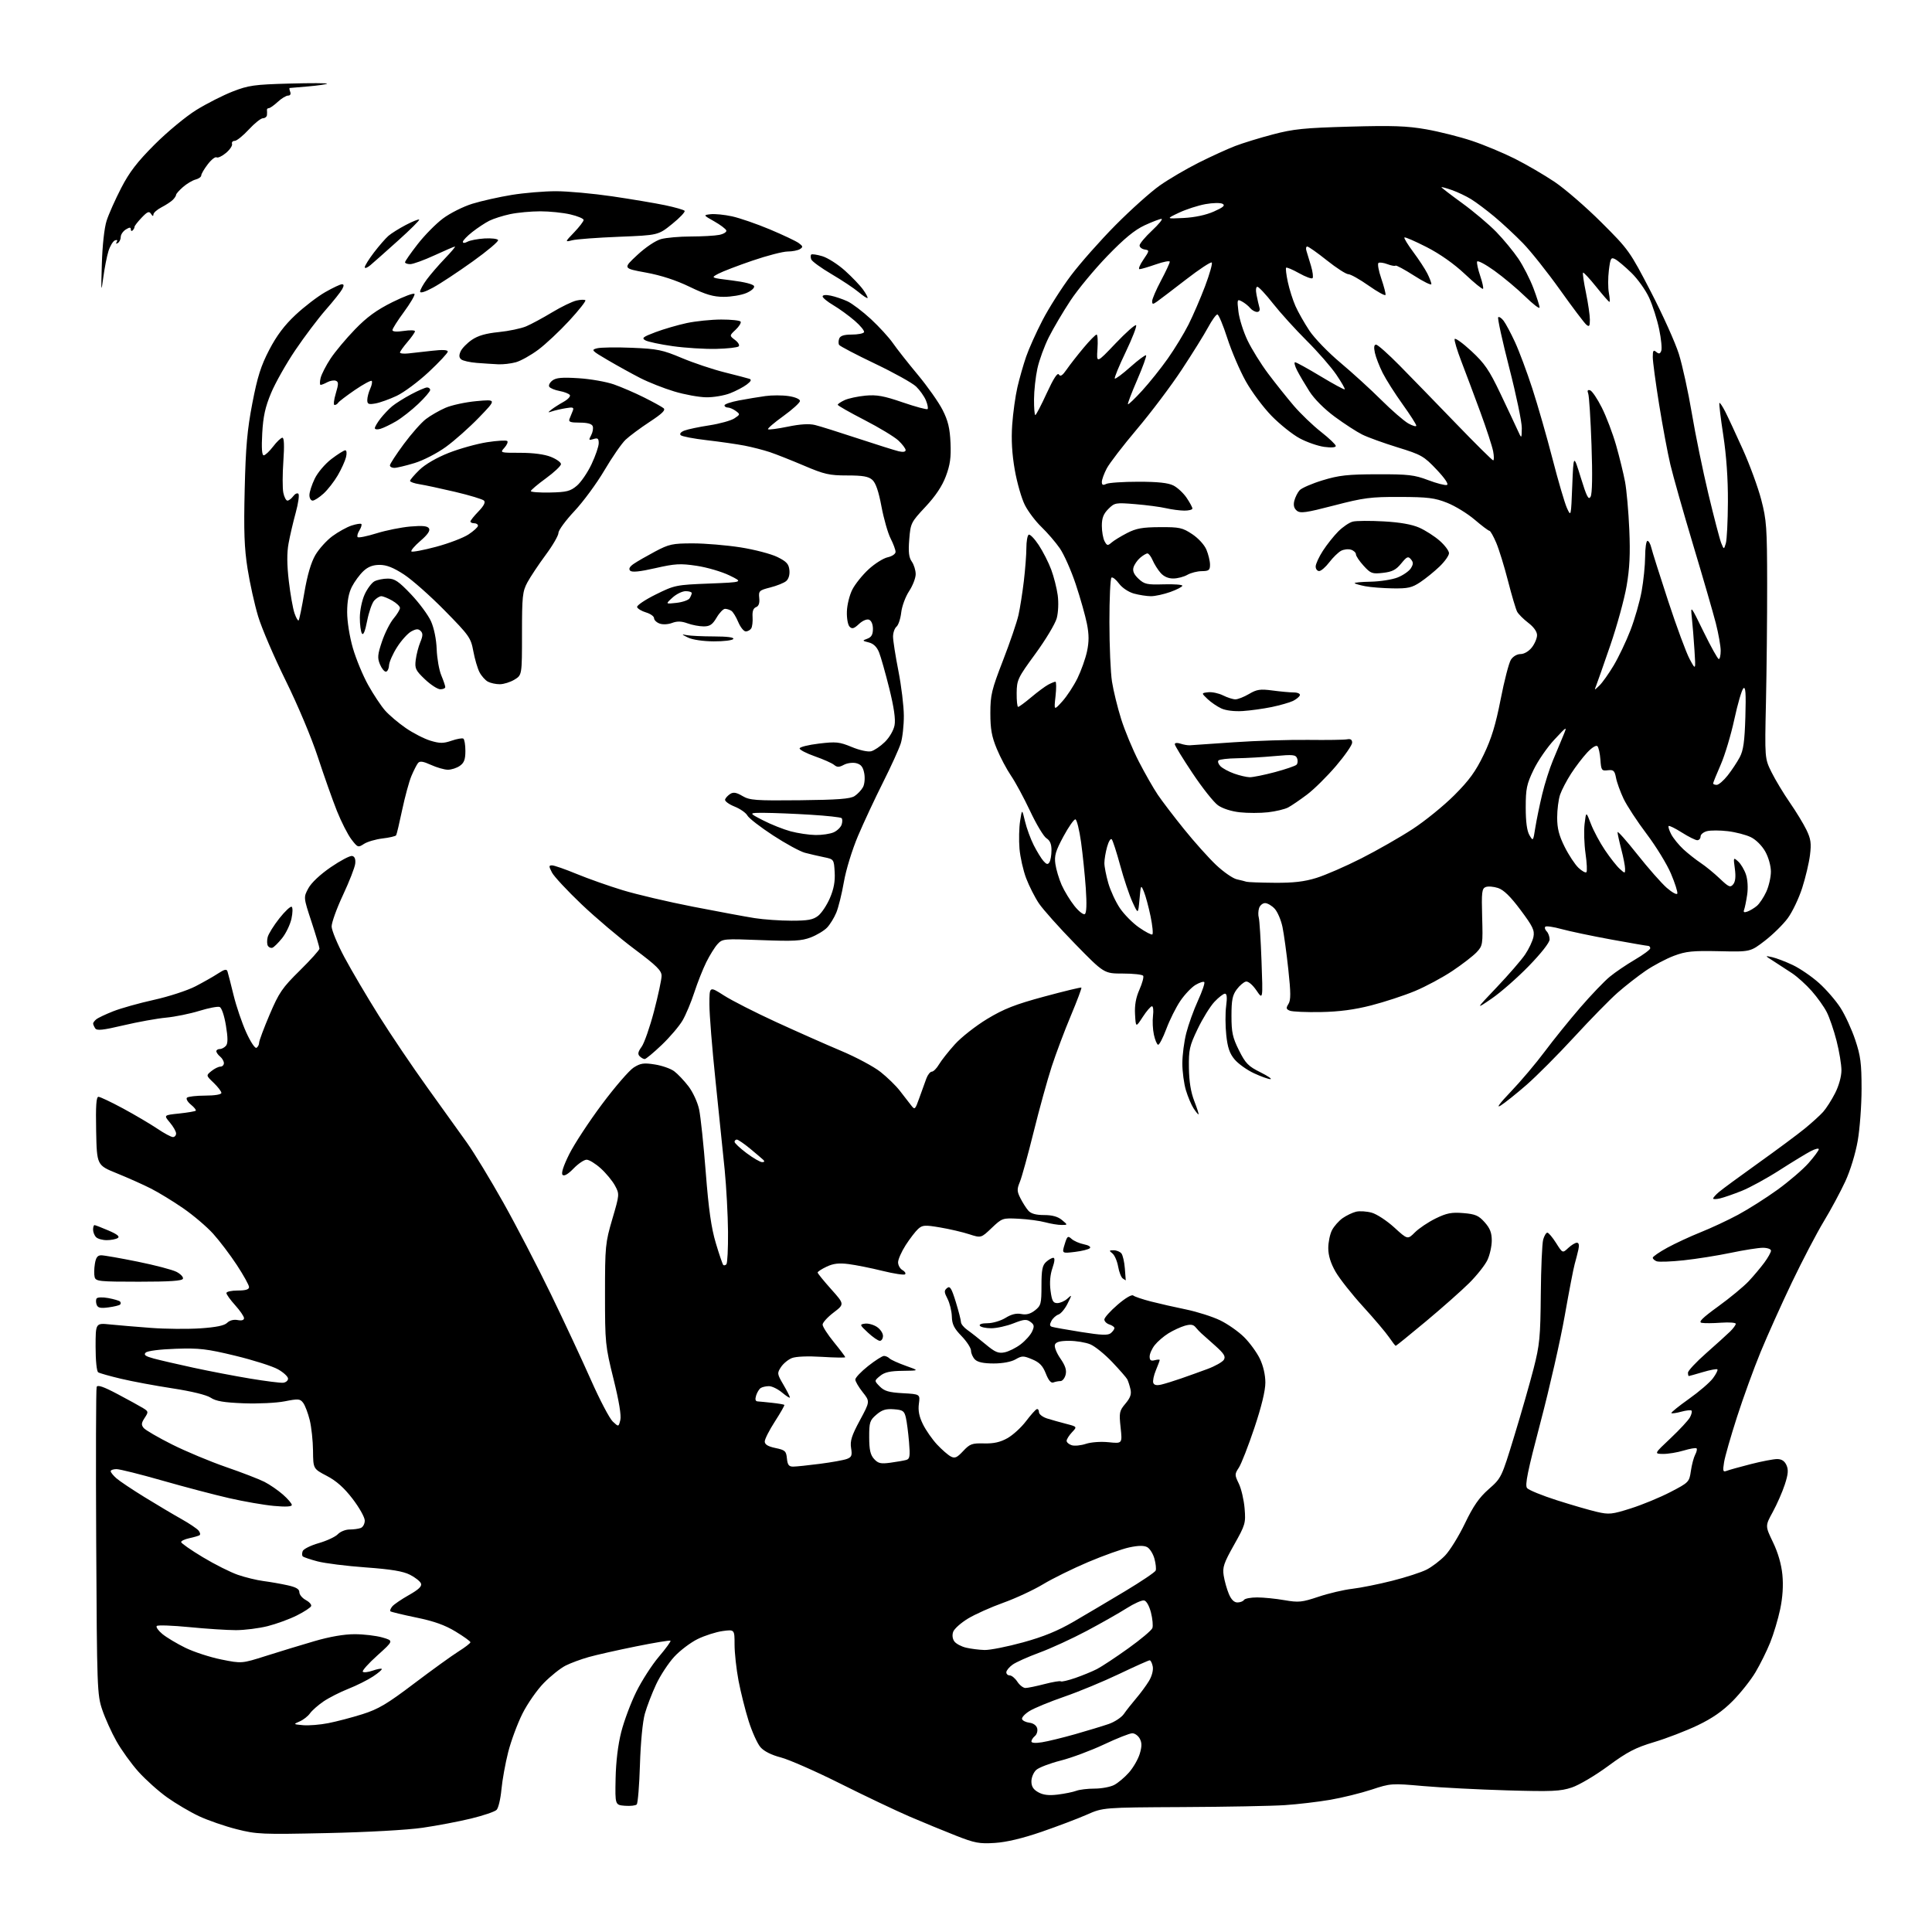 <?xml version="1.0" encoding="UTF-8" standalone="no"?>
<svg 
  version="1.1" 
  xmlns="http://www.w3.org/2000/svg" 
  xmlns:xlink="http://www.w3.org/1999/xlink" 
  xmlns:svg="http://www.w3.org/2000/svg"
  xmlns:rdf="http://www.w3.org/1999/02/22-rdf-syntax-ns#"
  xmlns:cc="http://creativecommons.org/ns#"
  xmlns:dc="http://purl.org/dc/elements/1.1/"
  viewBox="0 0 768 768"
  width="768"
  height="768"
>
<style>svg {background-color: white; }</style>"
<path stroke="none" fill="black" fill-rule="evenodd" d="M395.50,732.59C389.33,732.99 387.50,732.65 380.00,729.70C375.32,727.87 367.06,724.46 361.62,722.13C356.19,719.79 343.77,713.89 334.03,709.01C324.28,704.13 313.65,699.45 310.40,698.61C306.65,697.64 303.70,696.15 302.29,694.53C301.08,693.13 298.97,688.47 297.61,684.17C296.25,679.87 294.44,672.62 293.57,668.07C292.71,663.51 292.00,657.07 292.00,653.75C292.00,647.73 292.00,647.73 287.25,648.37C284.64,648.73 280.19,650.15 277.36,651.53C274.53,652.91 270.33,656.09 268.02,658.59C265.72,661.09 262.48,666.03 260.83,669.55C259.18,673.08 257.16,678.33 256.34,681.23C255.46,684.34 254.66,692.65 254.39,701.48C254.14,709.73 253.56,716.84 253.10,717.30C252.64,717.76 250.52,717.99 248.38,717.82C244.50,717.50 244.50,717.50 244.71,707.00C244.84,700.35 245.66,693.57 246.95,688.50C248.07,684.10 250.76,676.90 252.94,672.50C255.11,668.10 259.15,661.83 261.92,658.56C264.69,655.30 266.77,652.44 266.54,652.21C266.30,651.97 260.13,652.99 252.81,654.47C245.49,655.95 237.03,657.85 234.00,658.71C230.97,659.56 226.84,661.09 224.82,662.11C222.80,663.13 218.92,666.22 216.21,668.98C213.50,671.73 209.65,677.25 207.66,681.24C205.67,685.23 203.13,692.10 202.01,696.50C200.89,700.90 199.68,707.57 199.33,711.33C198.98,715.09 198.12,718.74 197.40,719.45C196.69,720.17 192.15,721.71 187.30,722.89C182.46,724.07 173.78,725.72 168.00,726.56C161.88,727.45 146.02,728.33 130.00,728.68C104.07,729.24 102.02,729.16 94.04,727.13C89.38,725.95 82.68,723.63 79.14,721.98C75.61,720.32 69.90,716.96 66.45,714.50C63.01,712.05 57.87,707.44 55.02,704.27C52.18,701.10 48.26,695.65 46.30,692.17C44.34,688.70 41.80,683.07 40.65,679.67C38.63,673.72 38.54,671.35 38.24,613.07C38.07,579.83 38.15,552.05 38.42,551.34C38.78,550.40 41.07,551.18 46.71,554.16C50.99,556.43 55.54,558.92 56.82,559.71C59.04,561.07 59.07,561.25 57.50,563.64C56.17,565.67 56.10,566.42 57.13,567.66C57.83,568.49 62.89,571.44 68.38,574.19C73.88,576.95 83.53,580.98 89.83,583.16C96.13,585.33 103.01,587.99 105.12,589.06C107.22,590.13 110.53,592.41 112.47,594.11C114.41,595.81 116.00,597.68 116.00,598.25C116.00,598.93 113.56,599.06 108.85,598.62C104.91,598.26 96.92,596.87 91.10,595.54C85.27,594.21 73.33,591.07 64.56,588.56C55.80,586.05 47.58,584.00 46.31,584.00C45.04,584.00 44.00,584.37 44.00,584.83C44.00,585.28 45.01,586.54 46.25,587.63C47.49,588.73 52.55,592.11 57.50,595.16C62.45,598.20 69.03,602.12 72.13,603.85C75.23,605.59 78.29,607.64 78.93,608.42C79.57,609.19 79.74,610.03 79.30,610.29C78.86,610.55 77.04,611.08 75.25,611.46C73.46,611.85 72.00,612.53 72.00,612.99C72.00,613.45 75.87,616.16 80.60,619.00C85.32,621.85 91.61,625.00 94.56,626.02C97.51,627.04 102.08,628.15 104.71,628.49C107.35,628.83 111.64,629.58 114.25,630.16C117.69,630.91 119.00,631.68 119.00,632.93C119.00,633.88 120.14,635.27 121.52,636.01C122.91,636.75 123.89,637.84 123.69,638.43C123.50,639.02 120.94,640.70 118.00,642.17C115.07,643.64 109.84,645.55 106.38,646.42C102.92,647.29 97.26,648.00 93.79,648.01C90.33,648.01 82.00,647.47 75.28,646.81C68.56,646.15 62.72,645.94 62.32,646.35C61.91,646.76 62.91,648.19 64.54,649.54C66.17,650.89 70.29,653.36 73.70,655.03C77.11,656.69 83.55,658.79 88.00,659.68C96.10,661.31 96.10,661.31 105.80,658.23C111.14,656.53 119.78,653.90 125.00,652.38C131.09,650.60 136.83,649.61 141.00,649.62C144.57,649.62 149.53,650.21 152.00,650.92C156.50,652.22 156.50,652.22 150.02,658.05C146.46,661.25 143.84,664.18 144.22,664.55C144.59,664.93 146.34,664.73 148.11,664.11C149.88,663.50 151.52,663.18 151.75,663.42C151.99,663.66 150.44,665.00 148.31,666.41C146.18,667.82 141.75,670.04 138.47,671.33C135.19,672.63 130.74,674.89 128.58,676.36C126.42,677.84 124.02,679.96 123.23,681.08C122.44,682.21 120.61,683.64 119.15,684.28C116.53,685.41 116.54,685.43 120.50,685.79C122.70,685.99 127.20,685.63 130.50,684.98C133.80,684.33 139.92,682.73 144.09,681.41C150.39,679.42 153.89,677.35 164.59,669.24C171.69,663.87 179.64,658.13 182.25,656.49C184.86,654.85 187.00,653.20 187.00,652.82C187.00,652.45 184.36,650.54 181.12,648.58C176.89,646.00 172.51,644.44 165.44,642.99C160.05,641.88 155.43,640.76 155.18,640.51C154.92,640.26 155.27,639.38 155.94,638.57C156.61,637.76 159.59,635.73 162.55,634.06C166.42,631.87 167.78,630.58 167.35,629.46C167.02,628.61 165.06,627.05 162.99,626.00C160.24,624.59 155.53,623.81 145.37,623.07C137.74,622.52 129.13,621.44 126.22,620.67C123.32,619.91 120.68,619.01 120.35,618.68C120.02,618.35 120.01,617.41 120.33,616.58C120.65,615.76 123.51,614.33 126.70,613.42C129.89,612.50 133.31,610.91 134.29,609.88C135.27,608.84 137.37,608.00 138.96,608.00C140.54,608.00 142.55,607.73 143.42,607.39C144.29,607.06 145.00,605.73 145.00,604.45C145.00,603.16 142.82,599.28 140.16,595.81C136.78,591.40 133.71,588.67 129.91,586.69C124.50,583.86 124.50,583.86 124.43,576.68C124.39,572.73 123.80,567.25 123.12,564.50C122.44,561.75 121.28,558.68 120.53,557.68C119.30,556.03 118.63,555.97 113.16,557.05C109.83,557.70 102.53,558.05 96.82,557.83C89.02,557.53 85.83,556.99 83.78,555.62C82.12,554.51 76.17,553.06 68.55,551.89C61.67,550.84 52.45,549.12 48.06,548.07C43.67,547.03 39.61,545.88 39.04,545.52C38.44,545.15 38.00,540.88 38.00,535.39C38.00,525.90 38.00,525.90 43.75,526.49C46.91,526.81 54.22,527.43 60.00,527.86C65.78,528.30 74.60,528.37 79.61,528.04C85.94,527.61 89.20,526.94 90.30,525.84C91.27,524.87 92.88,524.45 94.44,524.74C96.08,525.06 97.00,524.78 97.00,523.99C97.00,523.30 95.42,521.00 93.50,518.87C91.58,516.74 90.00,514.55 90.00,514.00C90.00,513.45 92.03,513.00 94.50,513.00C97.65,513.00 99.00,512.59 99.00,511.63C99.00,510.87 96.82,506.94 94.16,502.88C91.50,498.82 87.24,493.21 84.71,490.41C82.18,487.61 76.82,483.06 72.80,480.29C68.79,477.52 63.02,474.00 60.00,472.47C56.98,470.93 50.90,468.22 46.50,466.43C38.50,463.19 38.50,463.19 38.22,449.60C38.02,439.56 38.26,436.00 39.14,436.00C39.80,436.00 44.19,438.09 48.91,440.63C53.62,443.18 59.73,446.78 62.48,448.63C65.22,450.49 68.04,452.00 68.74,452.00C69.43,452.00 70.00,451.36 70.00,450.58C70.00,449.79 68.89,447.83 67.53,446.22C65.06,443.28 65.06,443.28 71.20,442.64C74.57,442.28 77.55,441.78 77.81,441.52C78.07,441.26 77.21,440.18 75.89,439.11C74.58,438.04 73.87,436.80 74.32,436.35C74.76,435.90 78.03,435.53 81.56,435.52C85.43,435.51 88.00,435.08 88.00,434.44C88.00,433.85 86.62,432.06 84.94,430.44C81.88,427.51 81.88,427.51 84.05,425.76C85.25,424.79 86.85,424.00 87.61,424.00C88.37,424.00 89.00,423.38 89.00,422.62C89.00,421.86 88.33,420.68 87.50,420.00C86.67,419.32 86.00,418.36 86.00,417.88C86.00,417.39 86.62,417.00 87.38,417.00C88.14,417.00 89.24,416.41 89.84,415.69C90.62,414.76 90.61,412.48 89.80,407.60C89.15,403.67 88.10,400.59 87.31,400.29C86.56,400.00 82.92,400.70 79.22,401.84C75.53,402.98 69.58,404.19 66.00,404.53C62.42,404.86 54.81,406.24 49.07,407.59C40.83,409.53 38.48,409.78 37.84,408.77C37.39,408.07 37.02,407.22 37.02,406.87C37.01,406.53 37.56,405.78 38.25,405.21C38.94,404.63 41.98,403.19 45.00,402.00C48.03,400.80 55.31,398.76 61.18,397.46C67.06,396.16 74.48,393.74 77.68,392.09C80.88,390.43 84.96,388.12 86.74,386.94C89.25,385.30 90.09,385.12 90.43,386.16C90.67,386.89 91.76,391.13 92.84,395.56C93.92,399.99 96.19,406.66 97.88,410.39C99.62,414.23 101.39,416.88 101.97,416.52C102.54,416.17 103.00,415.27 103.00,414.51C103.00,413.76 104.88,408.72 107.18,403.32C110.91,394.56 112.20,392.67 119.18,385.80C123.48,381.56 127.00,377.64 127.00,377.10C127.00,376.55 125.57,371.74 123.82,366.41C120.63,356.72 120.63,356.72 122.57,353.12C123.74,350.94 127.25,347.63 131.48,344.73C135.32,342.10 139.14,340.08 139.98,340.26C140.99,340.46 141.40,341.49 141.21,343.30C141.05,344.80 138.86,350.41 136.35,355.77C133.84,361.12 131.81,366.76 131.83,368.29C131.85,369.83 134.14,375.34 136.92,380.54C139.70,385.74 145.85,396.18 150.60,403.75C155.35,411.31 164.01,424.15 169.86,432.28C175.71,440.41 182.81,450.31 185.64,454.28C188.47,458.25 194.95,468.93 200.05,478.00C205.15,487.07 213.68,503.50 219.01,514.50C224.34,525.50 231.52,540.89 234.97,548.69C238.43,556.50 242.30,563.87 243.57,565.07C245.90,567.25 245.90,567.25 246.58,564.52C247.03,562.75 246.08,557.01 243.88,548.15C240.61,534.93 240.50,533.87 240.50,514.50C240.50,495.37 240.63,494.07 243.40,484.61C246.28,474.80 246.29,474.69 244.47,471.31C243.46,469.43 240.91,466.35 238.81,464.45C236.71,462.55 234.18,461.00 233.19,461.00C232.20,461.00 229.86,462.58 228.00,464.50C225.81,466.76 224.26,467.66 223.63,467.03C223.01,466.41 223.95,463.49 226.29,458.78C228.29,454.78 234.14,445.85 239.30,438.95C244.46,432.04 250.13,425.48 251.90,424.36C254.63,422.63 255.92,422.44 260.29,423.14C263.13,423.58 266.59,424.79 267.98,425.82C269.37,426.85 271.92,429.54 273.66,431.80C275.43,434.10 277.30,438.16 277.91,441.02C278.51,443.82 279.70,455.09 280.55,466.05C281.70,480.81 282.74,488.11 284.55,494.16C285.89,498.65 287.22,502.55 287.50,502.83C287.77,503.11 288.34,503.00 288.75,502.58C289.16,502.17 289.45,496.36 289.40,489.67C289.34,482.97 288.74,471.88 288.07,465.00C287.39,458.12 285.75,442.15 284.42,429.50C283.09,416.85 282.00,403.24 282.00,399.26C282.00,392.02 282.00,392.02 287.75,395.70C290.91,397.73 300.25,402.48 308.50,406.27C316.75,410.06 328.37,415.21 334.33,417.72C340.29,420.22 347.35,424.00 350.02,426.11C352.69,428.22 356.14,431.58 357.68,433.57C359.23,435.57 361.22,438.13 362.10,439.27C363.66,441.30 363.75,441.22 365.46,436.42C366.43,433.72 367.67,430.26 368.23,428.75C368.79,427.24 369.77,426.00 370.41,426.00C371.05,426.00 372.33,424.71 373.26,423.13C374.19,421.55 377.02,417.97 379.55,415.16C382.07,412.35 387.87,407.80 392.43,405.04C399.10,401.02 403.52,399.28 415.11,396.15C423.02,394.01 429.66,392.41 429.87,392.58C430.07,392.75 428.19,397.76 425.70,403.70C423.20,409.64 419.77,418.77 418.06,424.00C416.36,429.23 413.12,440.93 410.88,450.00C408.63,459.07 406.17,468.00 405.41,469.83C404.21,472.74 404.24,473.57 405.64,476.33C406.52,478.07 407.93,480.29 408.78,481.25C409.83,482.45 411.79,483.00 415.04,483.00C418.28,483.00 420.52,483.62 422.14,484.97C424.50,486.93 424.50,486.93 422.00,486.94C420.62,486.95 417.70,486.47 415.50,485.88C413.30,485.28 408.56,484.65 404.96,484.47C398.52,484.14 398.37,484.19 394.21,488.14C389.99,492.16 389.99,492.16 385.25,490.62C382.64,489.77 377.44,488.56 373.70,487.93C367.63,486.90 366.70,486.96 364.96,488.53C363.90,489.50 361.67,492.40 360.01,494.98C358.36,497.56 357.00,500.63 357.00,501.79C357.00,502.95 357.78,504.34 358.74,504.88C359.70,505.41 360.17,506.16 359.78,506.55C359.40,506.93 355.35,506.32 350.79,505.19C346.23,504.06 340.17,502.85 337.33,502.49C333.47,502.00 331.24,502.26 328.58,503.53C326.61,504.46 325.01,505.51 325.02,505.86C325.04,506.21 327.45,509.18 330.39,512.47C335.72,518.43 335.72,518.43 331.36,521.76C328.96,523.59 327.00,525.75 327.00,526.56C327.00,527.37 329.02,530.51 331.50,533.55C333.98,536.59 336.00,539.27 336.00,539.51C336.00,539.75 331.84,539.69 326.75,539.37C321.16,539.02 316.43,539.21 314.80,539.85C313.32,540.43 311.36,542.05 310.45,543.44C308.87,545.85 308.91,546.17 311.40,550.41C312.83,552.86 314.00,555.15 314.00,555.52C314.00,555.88 312.62,555.01 310.92,553.59C309.23,552.17 306.87,551.01 305.67,551.02C304.48,551.02 303.00,551.36 302.38,551.77C301.77,552.17 300.95,553.51 300.57,554.75C300.09,556.29 300.28,557.02 301.18,557.08C301.91,557.12 304.52,557.38 306.99,557.65C309.46,557.92 311.62,558.29 311.79,558.46C311.96,558.63 310.28,561.59 308.05,565.04C305.82,568.49 304.00,572.08 304.00,573.01C304.00,574.21 305.26,574.98 308.25,575.61C312.09,576.41 312.53,576.81 312.81,579.75C313.06,582.30 313.58,583.00 315.26,583.00C316.44,583.00 321.24,582.50 325.95,581.89C330.65,581.28 335.49,580.41 336.69,579.94C338.55,579.23 338.80,578.55 338.32,575.61C337.87,572.80 338.54,570.68 341.81,564.61C345.86,557.10 345.86,557.10 342.93,553.41C341.32,551.38 340.00,549.12 340.00,548.39C340.00,547.65 342.29,545.24 345.09,543.02C347.89,540.81 350.72,539.00 351.39,539.00C352.06,539.00 353.05,539.45 353.59,539.99C354.13,540.53 357.04,541.85 360.04,542.92C365.50,544.85 365.50,544.85 358.86,544.93C353.85,544.98 351.64,545.47 349.86,546.94C347.50,548.88 347.50,548.88 349.74,551.16C351.55,552.98 353.35,553.51 358.89,553.82C365.78,554.21 365.78,554.21 365.27,558.04C364.91,560.74 365.38,563.13 366.89,566.18C368.06,568.56 370.58,572.16 372.47,574.20C374.37,576.23 376.82,578.37 377.91,578.95C379.56,579.84 380.38,579.48 382.86,576.83C385.54,573.97 386.38,573.66 391.17,573.78C395.02,573.88 397.60,573.30 400.45,571.71C402.63,570.49 405.94,567.47 407.82,564.99C409.69,562.52 411.63,560.35 412.11,560.17C412.60,559.98 413.00,560.51 413.00,561.34C413.00,562.17 414.46,563.30 416.25,563.87C418.04,564.43 421.46,565.39 423.86,566.01C428.22,567.14 428.22,567.14 426.11,569.38C424.95,570.62 424.00,572.13 424.00,572.75C424.00,573.36 424.91,574.15 426.02,574.50C427.12,574.86 429.66,574.61 431.66,573.95C433.75,573.26 437.59,572.99 440.72,573.31C446.15,573.87 446.15,573.87 445.46,567.46C444.82,561.51 444.96,560.84 447.39,557.95C449.36,555.60 449.84,554.19 449.36,552.17C449.02,550.70 448.45,548.96 448.10,548.29C447.75,547.62 445.06,544.54 442.12,541.44C439.18,538.34 435.27,535.17 433.42,534.40C431.58,533.63 427.79,533.00 425.00,533.00C421.38,533.00 419.77,533.44 419.35,534.53C419.03,535.37 419.99,537.83 421.50,540.00C423.48,542.86 424.06,544.63 423.60,546.47C423.25,547.86 422.33,549.00 421.56,549.00C420.79,549.00 419.53,549.24 418.75,549.54C417.80,549.91 416.82,548.76 415.74,546.02C414.52,542.92 413.24,541.58 410.32,540.36C406.81,538.89 406.27,538.89 403.67,540.38C401.94,541.37 398.55,542.00 394.99,542.00C391.01,542.00 388.64,541.50 387.57,540.43C386.71,539.56 386.00,537.99 386.00,536.93C386.00,535.87 384.31,533.26 382.24,531.12C379.26,528.06 378.45,526.43 378.37,523.33C378.31,521.18 377.54,518.02 376.66,516.31C375.28,513.64 375.25,513.03 376.46,512.03C377.63,511.06 378.23,512.01 379.94,517.53C381.07,521.21 382.00,524.82 382.00,525.56C382.00,526.30 383.16,527.72 384.57,528.70C385.98,529.69 389.21,532.23 391.74,534.34C395.54,537.52 396.85,538.08 399.33,537.58C400.98,537.25 403.86,535.82 405.73,534.39C407.61,532.96 409.65,530.67 410.28,529.29C411.24,527.19 411.13,526.57 409.60,525.45C408.06,524.32 407.03,524.41 402.85,526.06C400.14,527.13 396.17,528.00 394.02,528.00C391.87,528.00 389.84,527.55 389.50,527.00C389.13,526.40 390.37,526.00 392.57,526.00C394.60,526.00 397.80,525.05 399.69,523.89C402.02,522.44 404.02,521.95 405.97,522.34C407.98,522.75 409.60,522.31 411.42,520.89C413.80,519.01 414.00,518.25 414.00,511.08C414.00,504.82 414.36,502.99 415.83,501.65C416.83,500.74 418.13,500.00 418.71,500.00C419.39,500.00 419.27,501.44 418.36,504.08C417.44,506.75 417.18,509.86 417.61,513.08C418.15,517.15 418.61,518.00 420.30,518.00C421.42,518.00 423.21,517.21 424.28,516.25C426.19,514.52 426.19,514.55 424.36,518.23C423.34,520.29 421.71,522.23 420.75,522.55C419.79,522.87 418.53,524.01 417.96,525.08C417.18,526.53 417.25,527.14 418.21,527.44C418.92,527.67 424.14,528.59 429.81,529.50C437.85,530.78 440.44,530.88 441.56,529.95C442.35,529.29 443.00,528.39 443.00,527.94C443.00,527.50 442.10,526.85 441.00,526.50C439.90,526.15 439.00,525.26 439.00,524.52C439.00,523.78 441.36,521.15 444.24,518.67C447.34,515.99 449.89,514.49 450.49,514.99C451.05,515.45 454.20,516.51 457.50,517.36C460.80,518.21 467.10,519.64 471.50,520.54C475.90,521.45 481.97,523.38 485.00,524.84C488.02,526.30 492.32,529.31 494.55,531.53C496.78,533.74 499.59,537.60 500.80,540.09C502.16,542.90 503.00,546.53 503.00,549.61C503.00,552.83 501.46,559.18 498.62,567.65C496.21,574.83 493.44,581.93 492.46,583.42C490.76,586.01 490.76,586.28 492.47,589.81C493.44,591.84 494.47,596.26 494.75,599.63C495.23,605.49 495.05,606.12 490.54,614.13C486.47,621.37 485.91,623.02 486.44,626.35C486.78,628.46 487.69,631.73 488.48,633.60C489.42,635.85 490.57,637.00 491.89,637.00C492.99,637.00 494.16,636.55 494.50,636.00C494.84,635.45 497.19,635.00 499.73,635.00C502.26,635.00 507.15,635.49 510.58,636.09C516.23,637.07 517.52,636.94 524.16,634.72C528.20,633.37 534.20,631.96 537.50,631.58C540.80,631.20 547.95,629.77 553.40,628.39C558.84,627.02 565.00,625.02 567.09,623.95C569.18,622.89 572.47,620.39 574.40,618.40C576.34,616.41 579.90,610.64 582.33,605.59C585.68,598.62 587.96,595.33 591.80,591.95C596.82,587.53 596.89,587.40 601.90,571.00C604.68,561.92 608.16,549.77 609.64,544.00C612.05,534.59 612.34,531.52 612.49,514.50C612.58,504.05 613.01,494.26 613.44,492.75C613.87,491.24 614.61,490.00 615.10,490.00C615.58,490.00 617.14,491.85 618.56,494.10C621.15,498.20 621.15,498.20 623.39,496.10C624.62,494.95 626.17,494.00 626.83,494.00C627.63,494.00 627.83,494.93 627.43,496.75C627.09,498.26 626.43,500.85 625.96,502.50C625.48,504.15 623.71,513.38 622.01,523.00C620.32,532.62 615.99,551.66 612.39,565.31C607.23,584.90 606.10,590.42 607.04,591.54C607.69,592.33 613.01,594.50 618.86,596.37C624.71,598.24 631.88,600.32 634.78,600.99C639.63,602.11 640.75,602.00 648.28,599.61C652.80,598.18 659.88,595.26 664.00,593.12C671.35,589.31 671.51,589.13 672.15,584.73C672.51,582.26 673.28,579.35 673.86,578.25C674.45,577.16 674.70,576.03 674.41,575.75C674.13,575.46 671.82,575.85 669.29,576.61C666.75,577.38 663.07,577.98 661.09,577.96C657.50,577.91 657.50,577.91 664.09,571.71C667.71,568.29 671.18,564.55 671.80,563.38C672.42,562.22 672.69,561.02 672.40,560.73C672.10,560.44 670.28,560.64 668.34,561.17C666.40,561.71 664.63,561.96 664.40,561.73C664.17,561.51 667.30,558.98 671.34,556.11C675.38,553.25 679.70,549.54 680.93,547.87C682.17,546.21 682.96,544.62 682.69,544.35C682.42,544.08 679.82,544.57 676.92,545.43C674.01,546.29 671.49,547.00 671.32,547.00C671.14,547.00 671.00,546.39 671.00,545.65C671.00,544.90 674.26,541.41 678.25,537.90C682.24,534.38 686.51,530.51 687.75,529.30C688.99,528.08 690.00,526.70 690.00,526.23C690.00,525.76 687.38,525.56 684.18,525.79C680.97,526.03 677.49,526.05 676.44,525.85C675.01,525.57 676.67,523.92 683.01,519.32C687.68,515.94 693.12,511.44 695.10,509.34C697.08,507.23 699.89,503.88 701.35,501.91C702.81,499.93 704.00,497.79 704.00,497.16C704.00,496.52 702.55,496.01 700.75,496.01C698.96,496.02 693.23,496.92 688.00,498.02C682.77,499.11 674.36,500.45 669.30,500.99C664.24,501.53 659.40,501.71 658.55,501.38C657.70,501.05 657.00,500.42 657.00,499.97C657.00,499.52 659.59,497.73 662.75,496.00C665.91,494.27 671.88,491.50 676.00,489.85C680.12,488.21 686.83,485.08 690.90,482.89C694.96,480.71 702.02,476.23 706.58,472.94C711.13,469.65 716.69,464.88 718.93,462.34C721.17,459.80 723.00,457.32 723.00,456.83C723.00,456.35 721.57,456.69 719.83,457.59C718.09,458.49 712.52,461.88 707.45,465.13C702.38,468.39 695.59,472.10 692.37,473.39C689.14,474.68 685.26,476.03 683.75,476.38C682.24,476.74 681.00,476.76 681.00,476.43C681.00,476.09 682.01,474.95 683.25,473.89C684.49,472.82 691.58,467.61 699.00,462.31C706.42,457.01 714.74,450.83 717.48,448.58C720.22,446.34 723.48,443.38 724.72,442.00C725.95,440.62 728.10,437.27 729.48,434.55C730.97,431.63 732.00,427.91 732.00,425.46C732.00,423.18 731.13,417.91 730.06,413.74C729.00,409.57 727.24,404.44 726.16,402.33C725.09,400.22 722.40,396.45 720.19,393.95C717.98,391.44 714.45,388.25 712.34,386.85C710.23,385.45 706.92,383.30 705.00,382.07C701.50,379.84 701.50,379.84 704.47,380.49C706.10,380.85 709.79,382.26 712.66,383.62C715.53,384.98 720.24,388.21 723.11,390.79C725.99,393.37 729.83,397.82 731.65,400.67C733.47,403.51 736.10,409.22 737.48,413.35C739.61,419.70 740.00,422.68 740.00,432.80C740.00,439.36 739.31,448.68 738.47,453.49C737.59,458.55 735.51,465.37 733.53,469.64C731.65,473.70 727.81,480.86 724.98,485.53C722.15,490.21 716.45,501.12 712.31,509.77C708.17,518.42 702.58,530.86 699.88,537.42C697.18,543.97 692.95,555.61 690.48,563.29C688.01,570.96 685.69,579.06 685.34,581.28C684.77,584.85 684.90,585.25 686.42,584.67C687.38,584.30 691.68,583.10 696.00,582.00C700.31,580.90 705.01,580.00 706.44,580.00C708.22,580.00 709.39,580.76 710.14,582.40C710.98,584.26 710.84,586.00 709.48,590.15C708.52,593.09 706.37,597.99 704.70,601.04C701.67,606.58 701.67,606.58 704.78,613.04C706.79,617.20 708.12,621.81 708.53,626.00C708.94,630.26 708.64,634.97 707.65,639.68C706.82,643.63 705.03,649.60 703.67,652.96C702.32,656.31 699.70,661.60 697.85,664.71C696.01,667.82 691.94,672.96 688.81,676.13C684.78,680.20 680.68,683.05 674.81,685.86C670.24,688.04 662.45,691.04 657.50,692.52C650.08,694.74 646.88,696.41 639.26,702.02C634.18,705.77 627.68,709.61 624.81,710.56C620.27,712.07 616.92,712.22 599.05,711.70C587.75,711.37 572.75,710.60 565.73,709.98C553.22,708.87 552.79,708.90 545.23,711.40C540.98,712.80 533.55,714.63 528.72,715.46C523.90,716.28 515.80,717.24 510.72,717.57C505.65,717.91 487.32,718.26 470.00,718.34C438.50,718.50 438.50,718.50 432.00,721.37C428.43,722.94 420.32,726.01 414.00,728.19C406.46,730.78 400.09,732.30 395.50,732.59zM420.50,713.37C423.25,713.03 426.54,712.36 427.82,711.88C429.09,711.39 432.37,711.00 435.11,711.00C437.86,711.00 441.36,710.35 442.90,709.55C444.44,708.75 447.10,706.51 448.81,704.57C450.51,702.62 452.43,699.29 453.07,697.16C453.94,694.25 453.95,692.77 453.08,691.15C452.45,689.97 451.11,689.00 450.10,689.00C449.09,689.00 444.05,690.99 438.88,693.43C433.72,695.86 425.98,698.75 421.67,699.85C417.36,700.94 412.97,702.62 411.92,703.57C410.86,704.53 410.00,706.58 410.00,708.12C410.00,710.16 410.76,711.36 412.75,712.46C414.71,713.55 416.93,713.81 420.50,713.37zM414.20,692.58C416.51,692.22 422.47,690.76 427.45,689.35C432.43,687.93 438.42,686.11 440.77,685.30C443.12,684.48 445.82,682.69 446.77,681.31C447.72,679.93 449.91,677.16 451.62,675.15C453.34,673.14 455.64,670.02 456.73,668.22C457.89,666.31 458.51,663.91 458.24,662.47C457.98,661.11 457.42,660.00 457.01,660.00C456.59,660.00 451.13,662.44 444.87,665.43C438.62,668.42 428.81,672.48 423.07,674.46C417.34,676.44 411.13,678.99 409.28,680.14C407.42,681.28 406.08,682.73 406.28,683.36C406.49,683.99 407.81,684.64 409.23,684.81C410.75,684.99 412.00,685.89 412.29,687.02C412.57,688.07 412.16,689.45 411.40,690.09C410.63,690.72 410.00,691.70 410.00,692.25C410.00,692.87 411.61,693.00 414.20,692.58zM407.63,671.00C408.50,671.00 411.91,670.30 415.22,669.44C418.52,668.59 421.43,668.10 421.69,668.36C421.95,668.62 424.53,668.02 427.42,667.03C430.31,666.03 434.21,664.43 436.09,663.46C437.96,662.49 443.55,658.80 448.50,655.25C453.45,651.71 457.77,648.08 458.09,647.18C458.41,646.29 458.16,643.52 457.53,641.03C456.84,638.35 455.73,636.38 454.79,636.20C453.92,636.03 450.80,637.43 447.85,639.31C444.91,641.18 437.77,645.23 432.00,648.30C426.23,651.37 417.76,655.26 413.19,656.94C408.63,658.62 403.80,660.78 402.48,661.75C401.15,662.71 400.05,664.06 400.03,664.75C400.01,665.44 400.62,666.00 401.38,666.00C402.15,666.00 403.51,667.12 404.41,668.50C405.31,669.88 406.76,671.00 407.63,671.00zM391.39,655.90C393.54,655.95 400.40,654.59 406.66,652.87C414.80,650.63 420.51,648.29 426.81,644.62C431.65,641.81 440.85,636.35 447.27,632.50C453.68,628.65 459.14,624.97 459.40,624.32C459.66,623.68 459.44,621.55 458.90,619.59C458.36,617.63 457.06,615.57 456.02,615.01C454.72,614.32 452.47,614.35 448.89,615.12C446.02,615.73 438.68,618.35 432.58,620.93C426.49,623.51 418.41,627.49 414.63,629.77C410.85,632.05 403.73,635.36 398.82,637.12C393.90,638.88 387.59,641.71 384.78,643.41C381.98,645.11 379.34,647.47 378.91,648.65C378.44,649.96 378.62,651.46 379.37,652.49C380.04,653.41 382.15,654.54 384.05,654.98C385.95,655.43 389.25,655.84 391.39,655.90zM353.94,581.45C356.45,581.11 359.27,580.62 360.21,580.36C361.67,579.96 361.84,578.95 361.35,573.20C361.04,569.51 360.48,565.15 360.09,563.50C359.46,560.85 358.91,560.47 355.31,560.20C352.14,559.96 350.59,560.45 348.37,562.36C345.75,564.61 345.50,565.41 345.52,571.33C345.53,576.32 345.98,578.32 347.45,579.95C349.07,581.73 350.09,581.97 353.94,581.45zM461.73,550.37C463.25,550.00 466.75,548.92 469.50,547.96C472.25,547.01 476.98,545.31 480.00,544.19C483.02,543.07 485.95,541.42 486.50,540.53C487.30,539.23 486.58,538.08 483.00,534.88C480.52,532.67 478.05,530.46 477.50,529.98C476.95,529.49 475.95,528.43 475.27,527.61C474.35,526.50 473.28,526.35 470.98,527.00C469.30,527.49 466.38,528.84 464.48,530.01C462.58,531.18 460.13,533.30 459.02,534.71C457.91,536.12 457.00,538.16 457.00,539.25C457.00,540.74 457.50,541.10 459.00,540.71C460.10,540.42 461.00,540.38 461.00,540.63C461.00,540.87 460.31,542.71 459.47,544.73C458.63,546.75 458.17,548.99 458.45,549.72C458.79,550.63 459.84,550.83 461.73,550.37zM112.50,549.67C113.60,549.57 114.50,548.84 114.50,548.03C114.50,547.22 112.70,545.55 110.50,544.32C108.30,543.08 100.67,540.66 93.54,538.93C82.20,536.19 79.24,535.84 69.83,536.16C63.47,536.38 58.60,537.00 57.91,537.69C57.02,538.58 57.80,539.14 61.12,540.04C63.53,540.69 70.67,542.34 77.00,543.71C83.33,545.08 93.45,547.02 99.50,548.02C105.55,549.02 111.40,549.76 112.50,549.67zM554.82,534.99C554.64,534.99 553.45,533.45 552.17,531.57C550.89,529.69 546.24,524.20 541.83,519.37C537.42,514.54 532.51,508.32 530.91,505.55C528.96,502.14 528.02,499.10 528.01,496.20C528.00,493.84 528.67,490.61 529.48,489.03C530.30,487.45 532.21,485.29 533.73,484.22C535.26,483.16 537.65,482.01 539.06,481.67C540.47,481.33 543.26,481.51 545.27,482.06C547.28,482.62 551.31,485.26 554.23,487.93C559.55,492.79 559.55,492.79 562.46,489.88C564.06,488.28 567.76,485.80 570.69,484.36C575.10,482.21 577.01,481.84 581.68,482.22C586.47,482.62 587.77,483.18 590.17,485.86C592.30,488.25 593.00,490.04 593.00,493.11C593.00,495.36 592.23,498.84 591.29,500.85C590.35,502.86 587.09,506.98 584.04,510.02C580.99,513.05 573.24,519.91 566.82,525.27C560.40,530.62 555.00,535.00 554.82,534.99zM349.75,533.00C349.06,532.99 346.94,531.53 345.03,529.75C341.69,526.63 341.65,526.49 343.84,526.17C345.09,525.99 347.21,526.57 348.56,527.45C349.90,528.33 351.00,529.94 351.00,531.02C351.00,532.11 350.44,533.00 349.75,533.00zM43.10,519.71C39.97,520.13 38.90,519.90 38.43,518.68C38.10,517.81 38.08,516.68 38.39,516.18C38.71,515.66 40.74,515.59 43.02,516.00C45.25,516.41 47.36,517.03 47.71,517.37C48.05,517.72 48.07,518.26 47.75,518.58C47.43,518.91 45.34,519.41 43.10,519.71zM55.21,509.50C39.50,509.50 38.07,509.35 37.63,507.68C37.36,506.68 37.40,504.31 37.71,502.43C38.12,499.86 38.76,499.00 40.26,499.00C41.35,499.00 47.86,500.14 54.72,501.53C61.59,502.92 68.53,504.74 70.16,505.58C71.79,506.43 72.95,507.65 72.72,508.31C72.43,509.17 67.56,509.50 55.21,509.50zM447.51,508.98C447.50,508.98 446.98,508.64 446.34,508.23C445.70,507.83 444.87,505.70 444.48,503.50C444.09,501.30 443.07,498.94 442.20,498.25C440.80,497.14 440.86,497.00 442.69,497.00C443.82,497.00 445.21,497.56 445.77,498.25C446.33,498.94 446.95,501.64 447.15,504.25C447.35,506.86 447.51,508.99 447.51,508.98zM427.23,497.66C422.11,498.27 422.11,498.27 423.22,494.63C424.23,491.34 424.49,491.14 425.98,492.49C426.89,493.31 429.09,494.27 430.88,494.63C432.77,495.00 433.75,495.65 433.24,496.16C432.75,496.65 430.04,497.33 427.23,497.66zM42.45,492.98C40.77,492.99 38.86,492.46 38.20,491.80C37.54,491.14 37.00,489.79 37.00,488.80C37.00,487.81 37.25,487.00 37.56,487.00C37.88,487.00 40.38,487.97 43.13,489.15C46.62,490.65 47.73,491.55 46.81,492.14C46.09,492.59 44.13,492.98 42.45,492.98zM302.95,461.97C303.85,461.99 304.04,461.66 303.45,461.09C302.93,460.59 300.54,458.57 298.16,456.59C295.77,454.62 293.40,453.00 292.91,453.00C292.41,453.00 292.00,453.41 292.00,453.90C292.00,454.40 294.14,456.41 296.75,458.37C299.36,460.33 302.15,461.95 302.95,461.97zM476.43,443.00C476.22,443.00 475.32,441.90 474.44,440.55C473.56,439.20 472.20,435.98 471.42,433.39C470.64,430.80 470.00,426.01 470.00,422.74C470.00,419.46 470.70,414.02 471.57,410.64C472.43,407.26 474.52,401.46 476.22,397.74C477.92,394.02 479.04,390.71 478.72,390.39C478.40,390.07 476.84,390.57 475.25,391.51C473.66,392.45 470.95,395.31 469.21,397.86C467.48,400.41 464.97,405.43 463.64,409.00C462.30,412.57 460.83,415.41 460.36,415.30C459.89,415.19 459.14,413.39 458.69,411.30C458.23,409.21 458.08,405.81 458.34,403.75C458.60,401.69 458.41,400.00 457.92,400.00C457.43,400.00 455.78,401.91 454.26,404.25C451.50,408.50 451.50,408.50 451.20,403.26C450.99,399.62 451.52,396.61 452.94,393.40C454.06,390.86 454.74,388.38 454.43,387.89C454.13,387.40 450.51,387.00 446.38,387.00C438.88,387.00 438.88,387.00 427.40,375.25C421.09,368.79 414.60,361.52 412.98,359.11C411.36,356.69 409.08,352.19 407.91,349.11C406.74,346.02 405.55,340.73 405.26,337.35C404.98,333.97 405.09,329.02 405.51,326.35C406.27,321.50 406.27,321.50 407.46,326.50C408.11,329.25 409.68,333.52 410.94,336.00C412.20,338.48 413.93,341.30 414.79,342.27C416.00,343.65 416.54,343.76 417.16,342.77C417.61,342.07 417.98,339.92 417.98,337.99C418.00,335.55 417.39,334.10 415.99,333.23C414.88,332.54 411.95,327.66 409.48,322.39C407.00,317.13 403.58,310.80 401.88,308.33C400.19,305.86 397.65,301.07 396.24,297.67C394.22,292.81 393.68,289.81 393.68,283.50C393.68,276.28 394.18,274.23 398.72,262.50C401.49,255.35 404.25,247.25 404.86,244.50C405.48,241.75 406.43,235.69 406.99,231.03C407.54,226.37 408.00,220.43 408.00,217.84C408.00,215.24 408.41,212.87 408.91,212.56C409.40,212.25 411.20,214.09 412.89,216.64C414.58,219.20 416.82,223.59 417.86,226.39C418.91,229.20 420.08,233.80 420.46,236.61C420.85,239.53 420.69,243.45 420.07,245.75C419.47,247.96 415.66,254.31 411.60,259.87C404.58,269.46 404.20,270.25 404.14,275.49C404.11,278.52 404.37,281.00 404.72,281.00C405.08,281.00 407.43,279.27 409.94,277.16C412.45,275.05 415.48,272.80 416.68,272.16C417.89,271.52 419.17,271.00 419.55,271.00C419.92,271.00 419.94,273.59 419.59,276.75C418.95,282.50 418.95,282.50 422.29,278.80C424.13,276.76 426.83,272.63 428.31,269.62C429.78,266.61 431.49,261.81 432.10,258.96C432.92,255.13 432.92,252.26 432.08,248.00C431.45,244.82 429.46,237.75 427.64,232.29C425.83,226.83 422.96,220.37 421.27,217.93C419.57,215.49 416.30,211.70 414.01,209.50C411.71,207.30 408.74,203.39 407.42,200.80C406.10,198.22 404.29,191.92 403.39,186.80C402.28,180.43 401.96,174.79 402.36,168.91C402.69,164.18 403.63,157.43 404.44,153.91C405.26,150.38 406.82,144.93 407.90,141.79C408.98,138.65 411.91,132.12 414.42,127.29C416.92,122.46 422.01,114.45 425.73,109.50C429.46,104.56 437.45,95.52 443.50,89.43C449.55,83.33 457.43,76.28 461.00,73.76C464.57,71.24 471.55,67.15 476.50,64.66C481.45,62.18 487.98,59.20 491.00,58.04C494.02,56.88 500.77,54.80 506.00,53.43C514.15,51.28 518.49,50.84 536.50,50.34C553.57,49.86 559.27,50.06 566.96,51.41C572.16,52.33 580.36,54.39 585.16,56.00C589.97,57.61 597.64,60.81 602.19,63.10C606.75,65.39 613.86,69.54 617.99,72.31C622.12,75.09 630.50,82.34 636.60,88.43C647.45,99.25 647.89,99.87 656.25,116.00C660.95,125.08 665.96,136.20 667.38,140.73C668.79,145.26 671.11,155.83 672.52,164.23C673.92,172.63 676.90,187.11 679.12,196.40C681.35,205.70 683.64,214.48 684.22,215.90C685.28,218.50 685.28,218.50 686.04,216.00C686.46,214.62 686.83,207.20 686.87,199.50C686.92,190.41 686.27,181.12 685.03,173.02C683.98,166.16 683.29,160.38 683.49,160.17C683.70,159.97 684.74,161.54 685.82,163.65C686.90,165.77 690.03,172.51 692.79,178.63C695.55,184.75 698.85,193.75 700.12,198.63C702.23,206.71 702.44,209.67 702.47,232.00C702.49,245.47 702.27,266.62 702.00,279.00C701.50,301.50 701.50,301.50 704.23,307.00C705.73,310.02 708.99,315.43 711.46,319.00C713.94,322.57 716.92,327.47 718.08,329.87C719.83,333.48 720.08,335.23 719.50,339.87C719.12,342.97 717.72,348.88 716.39,353.00C715.07,357.12 712.49,362.52 710.66,365.00C708.84,367.48 704.74,371.50 701.57,373.95C695.79,378.40 695.79,378.40 683.41,378.12C672.85,377.89 670.21,378.15 665.44,379.94C662.36,381.09 657.29,383.77 654.17,385.90C651.05,388.04 646.02,391.97 642.99,394.64C639.95,397.31 632.21,405.22 625.79,412.20C619.36,419.19 610.81,427.77 606.80,431.27C602.78,434.77 598.15,438.47 596.50,439.49C594.63,440.64 596.19,438.54 600.61,433.92C604.52,429.84 610.57,422.68 614.06,418.00C617.55,413.32 623.91,405.45 628.19,400.50C632.47,395.55 637.73,390.05 639.89,388.28C642.04,386.50 646.55,383.44 649.90,381.48C653.26,379.51 656.00,377.48 656.00,376.95C656.00,376.43 655.62,376.00 655.16,376.00C654.70,376.00 648.06,374.85 640.41,373.46C632.76,372.06 623.90,370.19 620.72,369.32C617.55,368.44 614.65,368.02 614.29,368.38C613.93,368.74 614.17,369.57 614.82,370.22C615.47,370.87 616.00,372.32 616.00,373.45C616.00,374.67 612.64,378.95 607.73,384.00C603.18,388.68 596.55,394.50 592.98,396.94C586.50,401.37 586.50,401.37 595.00,392.43C599.67,387.51 604.73,381.68 606.23,379.47C607.73,377.26 609.23,374.09 609.57,372.42C610.08,369.84 609.33,368.27 604.44,361.73C600.45,356.38 597.75,353.74 595.51,353.00C593.75,352.42 591.53,352.24 590.59,352.61C589.07,353.19 588.90,354.62 589.18,364.55C589.49,375.42 589.41,375.93 587.00,378.51C585.62,379.98 581.30,383.32 577.40,385.93C573.49,388.55 566.77,392.16 562.47,393.95C558.17,395.74 550.34,398.31 545.07,399.66C538.36,401.38 532.36,402.17 525.00,402.31C519.23,402.41 513.70,402.17 512.73,401.77C511.24,401.16 511.15,400.73 512.18,399.09C513.15,397.54 513.13,394.65 512.12,385.31C511.42,378.82 510.38,371.25 509.81,368.50C509.24,365.75 507.85,362.49 506.72,361.25C505.58,360.01 503.86,359.00 502.89,359.00C501.93,359.00 500.85,359.90 500.50,361.00C500.15,362.10 500.10,363.79 500.38,364.75C500.67,365.71 501.16,373.48 501.47,382.00C502.04,397.50 502.04,397.50 499.44,393.69C497.94,391.49 496.19,390.01 495.28,390.19C494.42,390.36 492.77,391.76 491.62,393.31C489.92,395.59 489.53,397.56 489.53,403.82C489.53,410.39 489.97,412.43 492.51,417.52C495.11,422.72 496.22,423.86 501.00,426.23C504.02,427.74 505.82,428.97 505.00,428.97C504.18,428.98 501.23,427.92 498.46,426.63C495.69,425.34 492.24,422.88 490.79,421.16C488.80,418.80 487.99,416.44 487.46,411.47C487.07,407.85 487.05,402.67 487.41,399.95C487.86,396.54 487.72,395.00 486.94,395.00C486.31,395.00 484.43,396.46 482.75,398.25C481.07,400.04 478.07,404.88 476.10,409.00C472.84,415.79 472.51,417.25 472.61,424.50C472.69,429.95 473.37,434.17 474.77,437.75C475.89,440.64 476.64,443.00 476.43,443.00zM256.27,421.00C255.79,421.00 254.89,420.49 254.27,419.87C253.42,419.02 253.63,418.07 255.05,416.12C256.10,414.68 258.32,408.32 259.98,402.00C261.63,395.68 262.99,389.34 262.99,387.93C263.00,385.83 261.05,383.90 252.23,377.30C246.30,372.87 236.83,364.85 231.17,359.47C225.52,354.09 220.23,348.41 219.42,346.85C218.12,344.32 218.12,344.00 219.46,344.00C220.30,344.00 224.69,345.53 229.24,347.41C233.78,349.28 242.00,352.19 247.50,353.86C253.00,355.54 265.60,358.50 275.50,360.43C285.40,362.36 296.43,364.41 300.00,364.97C303.57,365.53 310.15,365.99 314.62,365.99C321.17,366.00 323.21,365.62 325.23,364.04C326.60,362.96 328.71,359.78 329.91,356.98C331.45,353.41 332.01,350.36 331.80,346.73C331.50,341.58 331.49,341.56 327.50,340.74C325.30,340.29 321.91,339.50 319.97,338.99C318.03,338.47 312.32,335.37 307.29,332.08C302.25,328.79 297.66,325.24 297.09,324.17C296.52,323.11 294.21,321.50 291.95,320.60C289.70,319.69 288.02,318.44 288.23,317.80C288.45,317.16 289.37,316.17 290.29,315.59C291.53,314.80 292.75,315.01 295.15,316.43C298.02,318.13 300.30,318.29 317.92,318.11C333.07,317.95 338.00,317.57 339.71,316.45C340.93,315.65 342.44,314.05 343.06,312.89C343.69,311.72 343.90,309.30 343.55,307.40C343.07,304.87 342.27,303.86 340.38,303.38C338.98,303.03 336.78,303.32 335.46,304.02C333.54,305.05 332.77,305.05 331.56,304.05C330.73,303.36 327.29,301.83 323.92,300.65C320.55,299.47 317.82,298.05 317.86,297.50C317.90,296.95 321.34,296.09 325.52,295.59C332.35,294.77 333.66,294.91 338.58,296.94C341.67,298.23 345.01,298.96 346.29,298.64C347.53,298.33 349.98,296.67 351.74,294.95C353.57,293.16 355.23,290.31 355.60,288.30C356.05,285.92 355.37,281.21 353.50,273.65C351.97,267.52 350.14,261.05 349.43,259.29C348.56,257.14 347.21,255.84 345.37,255.38C342.71,254.71 342.69,254.66 344.81,253.88C346.41,253.28 347.00,252.24 347.00,250.00C347.00,248.16 346.38,246.70 345.45,246.34C344.55,246.00 342.86,246.73 341.44,248.06C339.48,249.90 338.72,250.12 337.74,249.13C337.05,248.45 336.56,245.77 336.65,243.11C336.72,240.48 337.70,236.55 338.81,234.37C339.92,232.19 342.83,228.57 345.27,226.32C347.72,224.06 351.13,221.91 352.86,221.53C354.63,221.14 356.00,220.20 356.00,219.38C356.00,218.58 355.12,216.19 354.04,214.07C352.95,211.95 351.32,206.23 350.40,201.36C349.27,195.30 348.11,191.95 346.76,190.75C345.22,189.39 342.98,189.00 336.76,189.00C329.68,189.00 327.68,188.55 319.62,185.11C314.60,182.98 308.48,180.55 306.00,179.72C303.52,178.90 299.02,177.74 296.00,177.15C292.98,176.57 286.23,175.59 281.00,174.99C275.77,174.39 271.09,173.49 270.59,172.99C270.04,172.44 270.64,171.71 272.10,171.15C273.44,170.64 277.90,169.70 282.02,169.07C286.13,168.43 290.59,167.19 291.92,166.32C294.25,164.79 294.27,164.67 292.48,163.36C291.46,162.61 290.03,162.00 289.31,162.00C288.59,162.00 288.00,161.61 288.00,161.13C288.00,160.65 290.59,159.77 293.75,159.18C296.91,158.58 301.64,157.80 304.25,157.44C306.86,157.07 311.02,157.08 313.50,157.45C316.09,157.84 318.00,158.66 318.00,159.38C318.00,160.07 315.03,162.77 311.40,165.39C307.77,168.00 305.02,170.36 305.30,170.63C305.57,170.90 309.10,170.44 313.15,169.61C318.09,168.59 321.65,168.37 324.00,168.95C325.93,169.42 333.57,171.82 341.00,174.28C348.43,176.73 355.74,179.03 357.25,179.39C359.00,179.80 360.00,179.63 360.00,178.92C360.00,178.31 358.70,176.59 357.11,175.10C355.52,173.62 349.45,169.95 343.62,166.95C337.79,163.95 333.02,161.23 333.01,160.91C333.01,160.59 334.24,159.75 335.75,159.05C337.26,158.36 340.99,157.56 344.03,157.27C348.53,156.86 351.31,157.36 358.87,159.96C363.99,161.71 368.43,162.91 368.73,162.61C369.02,162.31 368.73,160.75 368.06,159.15C367.40,157.55 365.64,155.08 364.17,153.66C362.69,152.24 355.33,148.15 347.81,144.56C340.29,140.97 333.88,137.61 333.56,137.10C333.25,136.60 333.27,135.46 333.60,134.59C334.03,133.48 335.51,133.00 338.55,133.00C340.93,133.00 343.14,132.59 343.45,132.08C343.76,131.58 342.10,129.52 339.76,127.50C337.42,125.48 333.59,122.70 331.25,121.32C328.91,119.94 327.00,118.37 327.00,117.83C327.00,117.24 328.32,117.12 330.25,117.53C332.04,117.90 335.02,118.92 336.89,119.78C338.75,120.65 342.94,123.83 346.21,126.85C349.47,129.88 353.41,134.18 354.96,136.42C356.51,138.67 360.96,144.31 364.84,148.97C368.72,153.63 373.16,159.93 374.70,162.97C376.86,167.23 377.58,170.22 377.84,176.00C378.10,181.87 377.70,184.77 375.99,189.32C374.51,193.26 371.90,197.17 367.89,201.46C362.14,207.61 361.96,207.96 361.44,214.41C361.04,219.43 361.28,221.57 362.45,223.24C363.30,224.45 364.00,226.70 364.00,228.24C364.00,229.78 362.82,232.82 361.38,235.00C359.94,237.18 358.53,240.99 358.25,243.47C357.97,245.94 357.13,248.48 356.37,249.11C355.62,249.73 355.00,251.52 355.00,253.07C355.00,254.63 355.96,260.76 357.13,266.70C358.30,272.64 359.27,280.65 359.29,284.50C359.31,288.35 358.76,293.30 358.07,295.50C357.37,297.70 354.20,304.68 351.02,311.00C347.84,317.32 343.37,326.89 341.09,332.25C338.74,337.81 336.31,345.70 335.46,350.58C334.64,355.30 333.28,360.80 332.43,362.81C331.59,364.83 329.96,367.48 328.80,368.71C327.64,369.94 324.72,371.70 322.30,372.63C318.59,374.05 315.52,374.21 302.58,373.71C287.69,373.13 287.19,373.17 285.23,375.30C284.13,376.51 282.11,379.75 280.75,382.50C279.39,385.25 277.25,390.65 276.00,394.50C274.75,398.35 272.66,403.35 271.35,405.61C270.04,407.87 266.31,412.26 263.06,415.36C259.81,418.46 256.76,421.00 256.27,421.00zM108.28,376.74C107.68,376.94 106.87,376.61 106.50,376.00C106.12,375.39 106.08,373.83 106.40,372.54C106.72,371.25 108.81,367.89 111.04,365.07C113.27,362.25 115.48,360.18 115.94,360.46C116.41,360.75 116.37,362.90 115.85,365.24C115.33,367.58 113.66,371.05 112.14,372.94C110.62,374.83 108.89,376.54 108.28,376.74zM458.07,371.46C458.45,371.22 458.14,367.99 457.37,364.26C456.60,360.54 455.42,356.15 454.74,354.50C453.52,351.56 453.49,351.61 452.97,357.50C452.43,363.50 452.43,363.50 450.16,358.54C448.91,355.81 446.72,349.29 445.30,344.04C443.87,338.79 442.36,334.11 441.93,333.63C441.51,333.15 440.68,334.50 440.09,336.63C439.49,338.76 439.01,341.66 439.01,343.07C439.00,344.48 439.71,348.08 440.57,351.07C441.43,354.06 443.50,358.52 445.17,361.00C446.84,363.48 450.26,366.94 452.79,368.69C455.31,370.45 457.69,371.69 458.07,371.46zM431.23,363.36C431.92,362.93 432.05,359.43 431.62,353.11C431.25,347.82 430.40,339.55 429.73,334.71C429.05,329.88 428.05,325.83 427.50,325.71C426.95,325.60 424.81,328.65 422.73,332.50C419.60,338.32 419.06,340.16 419.53,343.46C419.84,345.63 420.96,349.38 422.02,351.79C423.09,354.19 425.36,357.93 427.07,360.08C428.78,362.24 430.65,363.72 431.23,363.36zM694.64,362.36C695.66,361.99 697.35,360.98 698.39,360.10C699.43,359.22 701.11,356.70 702.12,354.50C703.13,352.30 703.96,348.70 703.96,346.50C703.96,344.20 703.01,340.80 701.72,338.50C700.42,336.18 698.02,333.78 695.99,332.79C694.07,331.85 689.95,330.78 686.83,330.41C683.71,330.04 680.00,330.03 678.58,330.39C677.16,330.75 676.00,331.70 676.00,332.52C676.00,333.33 675.41,334.00 674.70,334.00C673.98,334.00 671.23,332.63 668.58,330.95C665.93,329.27 663.56,328.10 663.31,328.36C663.06,328.61 663.52,330.09 664.34,331.66C665.16,333.22 667.33,335.89 669.16,337.59C671.00,339.29 674.08,341.72 676.00,343.00C677.92,344.27 681.34,347.06 683.59,349.20C687.20,352.64 687.83,352.92 688.97,351.53C689.85,350.47 690.06,348.49 689.63,345.33C689.01,340.76 689.03,340.72 690.96,342.46C692.04,343.44 693.44,345.80 694.06,347.70C694.73,349.72 694.92,353.04 694.52,355.70C694.15,358.21 693.60,360.88 693.31,361.64C692.93,362.63 693.30,362.84 694.64,362.36zM666.76,355.21C666.96,354.61 665.83,351.06 664.24,347.31C662.66,343.56 658.30,336.45 654.56,331.50C650.82,326.55 646.70,320.25 645.39,317.50C644.09,314.75 642.73,311.01 642.39,309.19C641.84,306.34 641.40,305.93 639.13,306.19C636.67,306.48 636.48,306.20 636.19,302.00C636.01,299.52 635.48,297.10 635.00,296.62C634.50,296.11 632.78,297.17 630.96,299.12C629.21,300.98 626.33,304.75 624.55,307.50C622.77,310.25 620.80,314.03 620.16,315.90C619.52,317.77 619.00,321.86 619.00,324.99C619.00,329.30 619.72,332.12 621.98,336.65C623.62,339.93 626.10,343.68 627.48,344.98C628.86,346.28 630.28,347.06 630.62,346.71C630.97,346.36 630.81,343.02 630.27,339.29C629.74,335.56 629.57,330.25 629.90,327.50C630.50,322.50 630.50,322.50 632.41,327.50C633.46,330.25 635.99,334.98 638.04,338.00C640.08,341.02 642.71,344.36 643.88,345.40C645.97,347.28 646.00,347.28 646.00,345.37C646.00,344.30 645.33,340.83 644.50,337.66C643.67,334.49 643.00,331.41 643.00,330.80C643.00,330.20 646.52,334.16 650.83,339.60C655.14,345.05 660.41,351.03 662.53,352.90C664.66,354.76 666.57,355.80 666.76,355.21zM506.64,350.92C514.15,350.98 518.48,350.48 523.28,348.99C526.85,347.89 534.89,344.39 541.14,341.22C547.39,338.05 556.55,332.82 561.50,329.59C566.45,326.37 573.92,320.30 578.11,316.11C584.05,310.17 586.61,306.63 589.80,300.00C592.87,293.63 594.55,288.12 596.53,278.00C597.98,270.57 599.81,263.49 600.61,262.25C601.44,260.94 603.05,260.00 604.45,260.00C605.86,260.00 607.72,258.91 608.93,257.37C610.07,255.92 611.00,253.72 611.00,252.48C611.00,251.09 609.67,249.22 607.51,247.58C605.60,246.12 603.60,244.12 603.08,243.15C602.56,242.17 600.93,236.68 599.46,230.94C597.99,225.20 595.88,218.36 594.77,215.75C593.66,213.14 592.44,211.00 592.07,211.00C591.69,211.00 589.05,209.01 586.19,206.57C583.34,204.14 578.42,201.12 575.25,199.87C570.33,197.92 567.62,197.58 556.50,197.54C544.85,197.50 542.13,197.86 530.31,200.93C519.08,203.85 516.89,204.15 515.50,203.00C514.38,202.07 514.07,200.84 514.51,199.07C514.87,197.66 515.81,195.77 516.61,194.89C517.41,194.00 521.54,192.21 525.78,190.92C532.27,188.94 535.72,188.56 547.50,188.53C559.83,188.50 562.24,188.78 567.70,190.85C571.10,192.14 574.47,193.01 575.17,192.78C575.96,192.51 574.40,190.19 571.06,186.65C566.01,181.32 565.02,180.75 555.58,177.84C550.04,176.13 543.70,173.84 541.50,172.74C539.30,171.65 534.40,168.47 530.61,165.68C526.46,162.62 522.44,158.60 520.50,155.55C518.73,152.77 516.53,149.04 515.62,147.25C514.70,145.46 514.34,144.00 514.82,144.00C515.31,144.00 519.86,146.51 524.94,149.57C530.03,152.64 534.35,154.98 534.56,154.78C534.76,154.57 533.25,151.94 531.20,148.92C529.15,145.90 523.84,139.81 519.39,135.39C514.95,130.97 508.95,124.35 506.06,120.68C503.18,117.00 500.37,114.00 499.83,114.00C499.25,114.00 499.11,115.33 499.50,117.25C499.85,119.04 500.37,121.29 500.64,122.25C500.95,123.34 500.59,124.00 499.69,124.00C498.90,124.00 497.66,123.30 496.95,122.45C496.25,121.59 494.77,120.41 493.68,119.83C491.79,118.82 491.72,119.01 492.30,123.89C492.64,126.71 494.25,131.84 495.90,135.29C497.55,138.74 501.24,144.70 504.12,148.53C506.99,152.36 511.58,158.10 514.30,161.29C517.03,164.47 521.90,169.15 525.13,171.68C528.36,174.22 531.00,176.74 531.00,177.28C531.00,177.88 529.19,178.02 526.39,177.64C523.86,177.29 519.48,175.77 516.66,174.25C513.83,172.74 508.82,168.74 505.51,165.36C502.21,161.99 497.56,155.76 495.20,151.52C492.83,147.28 489.54,139.58 487.87,134.41C486.20,129.23 484.43,125.00 483.92,125.00C483.41,125.00 481.76,127.30 480.25,130.10C478.74,132.91 474.05,140.45 469.83,146.85C465.62,153.26 457.61,163.90 452.03,170.50C446.45,177.10 441.02,184.17 439.95,186.21C438.88,188.25 438.00,190.66 438.00,191.57C438.00,192.80 438.44,193.00 439.75,192.36C440.71,191.89 446.45,191.50 452.50,191.50C460.28,191.50 464.37,191.94 466.46,193.00C468.09,193.83 470.45,196.03 471.71,197.90C472.97,199.77 474.00,201.68 474.00,202.15C474.00,202.62 472.54,202.99 470.75,202.98C468.96,202.96 465.70,202.53 463.50,202.02C461.30,201.50 455.83,200.78 451.34,200.41C443.47,199.76 443.08,199.83 440.59,202.32C438.64,204.27 438.00,205.93 438.00,209.02C438.00,211.28 438.49,214.04 439.08,215.15C440.04,216.94 440.34,217.00 441.83,215.70C442.75,214.89 445.52,213.19 448.00,211.91C451.65,210.03 454.12,209.58 461.07,209.55C468.84,209.50 470.04,209.76 473.90,212.32C476.35,213.94 478.76,216.57 479.58,218.53C480.36,220.41 481.00,223.08 481.00,224.47C481.00,226.65 480.55,227.00 477.75,227.04C475.96,227.05 473.38,227.71 472.00,228.50C470.62,229.29 468.12,229.95 466.42,229.96C464.46,229.99 462.63,229.19 461.37,227.75C460.27,226.51 458.86,224.26 458.21,222.75C457.57,221.24 456.63,220.00 456.13,220.00C455.63,220.00 454.31,220.79 453.20,221.75C452.08,222.71 450.91,224.43 450.58,225.57C450.16,227.01 450.77,228.37 452.58,230.07C454.91,232.25 455.95,232.48 462.59,232.28C466.67,232.16 470.00,232.41 470.00,232.83C470.00,233.26 467.86,234.37 465.25,235.31C462.64,236.24 459.15,237.01 457.50,237.00C455.85,236.99 452.81,236.52 450.74,235.95C448.58,235.34 446.08,233.67 444.83,231.99C443.65,230.39 442.30,229.31 441.84,229.60C441.38,229.88 441.00,237.85 441.01,247.31C441.01,256.76 441.47,267.43 442.04,271.00C442.60,274.57 444.23,281.24 445.67,285.81C447.10,290.39 450.27,297.99 452.70,302.72C455.13,307.44 458.52,313.38 460.23,315.91C461.93,318.43 466.64,324.61 470.69,329.62C474.73,334.64 480.46,341.03 483.41,343.83C486.37,346.62 490.07,349.19 491.64,349.54C493.21,349.89 494.95,350.33 495.50,350.51C496.05,350.69 501.07,350.88 506.64,350.92zM144.68,335.47C142.36,336.99 142.18,336.92 139.67,333.64C138.24,331.76 135.66,326.68 133.93,322.36C132.21,318.04 128.81,308.43 126.37,301.00C123.84,293.27 118.35,280.23 113.55,270.50C108.94,261.15 104.01,249.68 102.61,245.00C101.20,240.32 99.31,231.81 98.41,226.07C97.11,217.85 96.87,211.16 97.27,194.57C97.67,177.65 98.27,170.90 100.31,160.29C102.34,149.77 103.70,145.46 107.03,139.06C109.98,133.40 113.05,129.31 117.49,125.16C120.95,121.92 126.25,117.86 129.26,116.14C132.28,114.41 135.27,113.00 135.91,113.00C136.75,113.00 136.78,113.54 136.03,114.94C135.46,116.01 132.51,119.72 129.46,123.19C126.42,126.66 120.97,133.89 117.36,139.24C113.74,144.60 109.42,152.25 107.76,156.24C105.43,161.81 104.61,165.54 104.24,172.25C103.92,178.11 104.11,181.00 104.83,181.00C105.42,181.00 107.10,179.42 108.57,177.50C110.04,175.57 111.70,174.00 112.27,174.00C112.94,174.00 113.07,177.18 112.64,183.33C112.28,188.47 112.27,194.09 112.62,195.83C112.96,197.57 113.71,199.00 114.26,199.00C114.82,199.00 115.85,198.21 116.56,197.25C117.26,196.29 118.19,195.86 118.62,196.29C119.05,196.72 118.57,200.09 117.56,203.78C116.54,207.48 115.26,212.97 114.71,216.00C114.01,219.80 114.05,224.44 114.81,231.00C115.42,236.22 116.44,241.99 117.08,243.80C117.71,245.62 118.45,246.89 118.71,246.62C118.97,246.36 120.00,241.40 120.98,235.60C122.18,228.55 123.64,223.59 125.37,220.62C126.80,218.19 129.85,214.81 132.15,213.12C134.45,211.43 137.86,209.54 139.73,208.92C141.60,208.31 143.36,208.03 143.64,208.30C143.91,208.58 143.56,209.73 142.86,210.86C142.15,211.99 141.85,213.19 142.19,213.52C142.53,213.86 145.89,213.18 149.65,212.01C153.42,210.83 159.47,209.62 163.11,209.30C167.99,208.88 169.93,209.08 170.53,210.05C171.08,210.94 170.00,212.53 167.14,214.99C164.83,216.98 163.21,218.88 163.54,219.21C163.88,219.54 168.28,218.71 173.32,217.37C178.37,216.02 184.19,213.80 186.25,212.44C188.31,211.08 190.00,209.53 190.00,208.99C190.00,208.44 189.32,208.00 188.50,208.00C187.68,208.00 187.00,207.68 187.00,207.30C187.00,206.91 188.44,205.11 190.20,203.30C192.33,201.10 193.06,199.66 192.40,199.00C191.85,198.45 186.70,196.89 180.95,195.53C175.20,194.18 168.81,192.81 166.75,192.49C164.69,192.17 163.00,191.57 163.00,191.16C163.00,190.74 164.69,188.77 166.75,186.77C169.03,184.56 173.57,181.93 178.35,180.04C182.66,178.34 189.52,176.43 193.59,175.79C197.65,175.16 201.28,174.95 201.65,175.32C202.02,175.69 201.50,176.89 200.51,177.99C198.70,179.99 198.75,180.00 206.82,180.00C211.97,180.00 216.44,180.59 218.98,181.61C221.19,182.49 223.00,183.79 223.00,184.49C223.00,185.20 220.30,187.74 217.01,190.14C213.72,192.54 211.02,194.82 211.01,195.22C211.00,195.61 214.44,195.87 218.65,195.78C225.23,195.65 226.71,195.27 229.29,193.10C230.93,191.72 233.57,187.87 235.14,184.54C236.71,181.22 238.00,177.46 238.00,176.18C238.00,174.29 237.62,173.99 235.91,174.53C234.03,175.12 233.94,174.98 234.99,173.02C235.63,171.82 235.91,170.20 235.61,169.42C235.25,168.48 233.51,168.00 230.42,168.00C226.70,168.00 225.91,167.70 226.39,166.50C226.73,165.68 227.30,164.25 227.67,163.34C228.23,161.93 227.82,161.77 224.92,162.26C223.04,162.57 220.60,163.13 219.50,163.50C217.69,164.10 217.66,164.04 219.18,162.83C220.10,162.10 222.26,160.72 223.99,159.76C225.72,158.80 226.86,157.58 226.53,157.05C226.20,156.51 224.37,155.78 222.45,155.43C220.54,155.07 218.69,154.31 218.34,153.73C217.98,153.16 218.55,152.05 219.60,151.25C221.06,150.14 223.48,149.93 230.00,150.35C234.68,150.64 240.98,151.75 244.00,152.80C247.03,153.86 252.43,156.19 256.00,157.98C259.58,159.77 263.07,161.69 263.76,162.25C264.69,163.00 263.29,164.39 258.26,167.69C254.54,170.13 250.23,173.33 248.67,174.81C247.11,176.29 243.33,181.75 240.27,186.95C237.21,192.15 231.84,199.44 228.35,203.16C224.86,206.88 222.00,210.78 222.00,211.82C222.00,212.87 219.71,216.83 216.90,220.61C214.10,224.40 210.84,229.30 209.65,231.50C207.70,235.13 207.50,237.02 207.50,251.92C207.50,268.35 207.50,268.35 204.50,270.17C202.85,271.17 200.23,271.99 198.68,271.99C197.14,272.00 195.00,271.54 193.94,270.97C192.89,270.40 191.38,268.71 190.60,267.20C189.82,265.69 188.72,261.93 188.15,258.84C187.17,253.53 186.53,252.63 176.80,242.73C171.14,236.96 163.85,230.51 160.62,228.39C156.40,225.63 153.67,224.55 150.93,224.55C148.25,224.55 146.32,225.28 144.46,227.02C143.00,228.39 140.95,231.17 139.90,233.21C138.61,235.72 138.00,239.00 138.00,243.35C138.00,247.07 138.96,253.09 140.28,257.65C141.54,261.98 144.27,268.58 146.36,272.32C148.45,276.06 151.47,280.61 153.07,282.43C154.67,284.25 158.38,287.40 161.32,289.42C164.25,291.44 168.66,293.70 171.12,294.44C174.86,295.56 176.23,295.56 179.48,294.45C181.62,293.71 183.74,293.34 184.18,293.61C184.63,293.89 185.00,296.09 185.00,298.50C185.00,301.90 184.50,303.24 182.78,304.44C181.56,305.30 179.42,305.99 178.03,305.98C176.64,305.97 173.61,305.10 171.31,304.05C168.16,302.62 166.88,302.44 166.16,303.33C165.64,303.97 164.46,306.30 163.53,308.50C162.61,310.70 160.97,316.75 159.87,321.94C158.78,327.13 157.70,331.67 157.47,332.04C157.25,332.41 154.82,332.98 152.07,333.30C149.33,333.63 146.01,334.60 144.68,335.47zM610.31,329.00C610.79,325.98 612.01,320.04 613.03,315.81C614.04,311.57 615.97,305.50 617.30,302.31C618.64,299.11 620.47,294.70 621.39,292.50C623.04,288.50 623.04,288.50 617.90,294.00C615.07,297.02 611.35,302.43 609.63,306.00C606.88,311.71 606.50,313.53 606.50,321.00C606.50,326.68 606.99,330.33 607.98,332.00C609.43,334.47 609.46,334.43 610.31,329.00zM324.20,331.93C326.79,331.97 330.04,331.48 331.43,330.85C332.82,330.21 334.24,328.83 334.57,327.77C334.91,326.71 334.90,325.56 334.55,325.22C334.20,324.87 328.65,324.26 322.21,323.87C315.77,323.47 307.57,323.14 304.00,323.12C297.50,323.10 297.50,323.10 303.27,326.07C306.44,327.71 311.39,329.68 314.27,330.46C317.15,331.23 321.62,331.90 324.20,331.93zM504.07,322.89C501.01,323.24 495.96,323.24 492.86,322.90C489.50,322.54 485.98,321.41 484.16,320.11C482.48,318.92 477.94,313.19 474.06,307.37C470.17,301.56 467.00,296.37 467.00,295.84C467.00,295.27 467.95,295.18 469.25,295.61C470.49,296.03 472.18,296.32 473.00,296.26C473.82,296.21 481.70,295.67 490.50,295.06C499.30,294.45 512.58,294.03 520.00,294.12C527.42,294.21 534.40,294.11 535.50,293.89C536.88,293.62 537.50,294.04 537.50,295.22C537.50,296.17 534.62,300.33 531.09,304.47C527.56,308.61 522.39,313.73 519.59,315.84C516.79,317.95 513.41,320.26 512.07,320.97C510.74,321.68 507.14,322.54 504.07,322.89zM682.42,312.00C683.19,312.00 685.16,310.31 686.78,308.25C688.40,306.19 690.56,302.93 691.58,301.00C693.02,298.28 693.52,294.72 693.81,285.00C694.09,275.49 693.90,272.77 693.01,273.63C692.37,274.25 690.75,279.80 689.42,285.96C688.09,292.13 685.65,300.25 684.00,304.00C682.35,307.76 681.00,311.10 681.00,311.42C681.00,311.74 681.64,312.00 682.42,312.00zM496.77,308.96C498.02,308.98 502.52,308.07 506.77,306.94C511.02,305.80 514.90,304.48 515.38,304.00C515.87,303.53 515.98,302.38 515.62,301.46C515.06,300.00 513.96,299.89 506.74,300.55C502.21,300.97 495.50,301.36 491.82,301.42C488.15,301.47 484.81,301.86 484.38,302.28C483.96,302.70 484.31,303.74 485.16,304.59C486.01,305.44 488.46,306.76 490.60,307.52C492.75,308.29 495.52,308.93 496.77,308.96zM494.00,282.65C490.70,282.86 487.30,282.45 485.50,281.62C483.85,280.86 481.38,279.17 480.01,277.87C477.53,275.50 477.53,275.50 480.27,275.18C481.79,275.01 484.44,275.57 486.17,276.43C487.89,277.29 490.11,278.00 491.10,278.00C492.08,278.00 494.51,277.04 496.50,275.87C499.59,274.04 500.95,273.84 505.81,274.48C508.94,274.90 512.75,275.25 514.29,275.26C515.87,275.27 516.91,275.76 516.71,276.39C516.50,277.00 515.25,278.02 513.92,278.66C512.59,279.29 508.80,280.37 505.50,281.06C502.20,281.74 497.02,282.46 494.00,282.65zM175.04,274.00C173.97,274.00 171.22,272.22 168.93,270.05C165.19,266.49 164.83,265.73 165.26,262.30C165.52,260.21 166.34,257.04 167.08,255.26C168.12,252.76 168.16,251.76 167.23,250.83C166.31,249.91 165.47,249.94 163.51,250.99C162.12,251.74 159.59,254.52 157.89,257.18C156.18,259.83 154.72,263.13 154.64,264.50C154.56,265.88 153.99,267.00 153.37,267.00C152.75,267.00 151.69,265.67 151.02,264.04C149.98,261.53 150.10,260.15 151.85,254.99C152.98,251.65 155.05,247.54 156.45,245.88C157.85,244.21 159.00,242.32 158.99,241.67C158.99,241.03 157.60,239.71 155.91,238.75C154.22,237.79 152.27,237.00 151.57,237.00C150.88,237.00 149.61,237.79 148.74,238.75C147.88,239.71 146.62,243.35 145.94,246.82C145.14,250.96 144.42,252.69 143.87,251.82C143.41,251.10 143.03,248.25 143.04,245.50C143.04,242.74 143.89,238.63 144.94,236.33C145.98,234.04 147.74,231.68 148.85,231.08C149.96,230.49 152.35,230.00 154.16,230.00C156.89,230.00 158.45,231.06 163.39,236.24C166.65,239.68 170.23,244.51 171.34,246.99C172.54,249.69 173.45,254.14 173.59,258.09C173.73,261.72 174.55,266.38 175.42,268.46C176.29,270.54 177.00,272.64 177.00,273.12C177.00,273.60 176.12,274.00 175.04,274.00zM635.80,272.50C636.95,271.40 639.49,267.82 641.45,264.55C643.40,261.28 646.41,254.98 648.12,250.55C649.83,246.12 651.84,239.12 652.58,235.00C653.32,230.88 653.95,224.69 653.97,221.25C653.98,217.81 654.40,215.00 654.89,215.00C655.38,215.00 656.08,216.24 656.43,217.75C656.79,219.26 659.81,228.82 663.15,239.00C666.49,249.18 670.32,259.52 671.66,262.00C674.09,266.50 674.09,266.50 673.58,258.50C673.30,254.10 672.83,248.25 672.53,245.50C672.01,240.53 672.04,240.57 677.25,251.24C680.14,257.15 682.84,261.99 683.25,261.99C683.66,262.00 684.00,260.50 684.00,258.66C684.00,256.82 683.13,251.92 682.07,247.75C681.00,243.59 676.94,229.55 673.03,216.55C669.13,203.54 665.07,189.21 664.00,184.70C662.93,180.19 660.92,169.44 659.53,160.80C658.14,152.17 657.00,143.68 657.00,141.93C657.00,139.34 657.25,138.97 658.38,139.90C659.45,140.79 659.91,140.69 660.38,139.45C660.72,138.57 660.34,134.70 659.54,130.85C658.73,126.99 656.94,121.37 655.56,118.36C654.18,115.34 651.01,110.89 648.52,108.47C646.03,106.05 643.14,103.61 642.11,103.06C640.40,102.14 640.16,102.56 639.55,107.44C639.18,110.40 639.18,114.44 639.55,116.41C639.92,118.39 640.02,120.00 639.77,120.00C639.52,120.00 637.14,117.30 634.50,113.99C631.85,110.69 629.50,108.17 629.28,108.39C629.06,108.61 629.58,112.19 630.44,116.35C631.30,120.51 632.00,125.34 632.00,127.08C632.00,129.69 631.75,130.04 630.59,129.07C629.81,128.43 625.10,122.19 620.12,115.20C615.14,108.22 608.51,99.87 605.39,96.67C602.26,93.46 597.16,88.71 594.03,86.11C590.91,83.51 586.77,80.40 584.82,79.20C582.87,77.99 579.42,76.35 577.14,75.55C574.86,74.75 573.00,74.24 573.00,74.43C573.00,74.61 576.72,77.47 581.26,80.77C585.80,84.07 591.89,89.21 594.79,92.19C597.69,95.17 601.65,99.98 603.60,102.87C605.54,105.76 608.23,111.03 609.57,114.58C610.91,118.14 612.00,121.58 612.00,122.24C612.00,122.90 609.41,120.92 606.25,117.84C603.09,114.76 597.58,110.15 594.01,107.59C590.44,105.03 587.36,103.41 587.17,103.99C586.98,104.56 587.54,107.13 588.41,109.69C589.28,112.24 589.78,114.55 589.52,114.81C589.26,115.07 585.99,112.41 582.26,108.89C577.99,104.87 572.37,100.91 567.10,98.22C562.49,95.87 558.52,94.14 558.27,94.39C558.02,94.64 559.61,97.24 561.79,100.17C563.98,103.10 566.49,106.94 567.38,108.70C568.27,110.46 569.00,112.37 569.00,112.94C569.00,113.52 565.89,112.00 562.10,109.56C558.30,107.13 554.99,105.34 554.74,105.60C554.48,105.85 553.05,105.59 551.55,105.02C550.06,104.45 548.45,104.22 547.98,104.51C547.51,104.80 548.00,107.60 549.08,110.72C550.15,113.85 550.91,116.78 550.76,117.23C550.60,117.69 547.58,116.02 544.04,113.53C540.51,111.04 536.88,109.00 535.98,109.00C535.09,109.00 531.25,106.53 527.45,103.50C523.66,100.47 520.15,98.00 519.66,98.00C519.17,98.00 519.02,98.79 519.34,99.75C519.66,100.71 520.47,103.40 521.15,105.72C521.84,108.04 522.11,110.23 521.75,110.58C521.39,110.94 518.99,110.05 516.40,108.60C513.81,107.15 511.50,106.17 511.25,106.42C511.01,106.66 511.31,109.21 511.93,112.09C512.54,114.97 513.91,119.27 514.96,121.65C516.01,124.03 518.51,128.43 520.50,131.43C522.49,134.43 528.03,140.16 532.81,144.16C537.59,148.17 544.90,154.83 549.05,158.97C553.21,163.11 558.05,167.31 559.80,168.31C561.56,169.30 563.00,169.70 563.00,169.21C563.00,168.71 560.54,164.87 557.53,160.67C554.52,156.48 550.98,150.90 549.65,148.27C548.33,145.65 546.93,142.04 546.54,140.25C546.06,138.03 546.21,137.00 547.01,137.00C547.66,137.00 551.85,140.73 556.34,145.28C560.83,149.84 570.89,160.19 578.70,168.28C586.51,176.38 593.20,183.00 593.56,183.00C593.93,183.00 593.92,181.38 593.55,179.40C593.17,177.41 590.86,170.33 588.40,163.65C585.94,156.97 582.57,147.97 580.91,143.66C579.25,139.35 578.05,135.35 578.24,134.78C578.43,134.20 581.41,136.34 584.87,139.54C590.17,144.45 591.96,147.06 596.42,156.42C599.32,162.52 602.41,169.07 603.28,171.00C604.87,174.50 604.87,174.50 604.94,170.18C604.97,167.80 602.74,157.05 599.97,146.29C597.21,135.53 595.22,126.45 595.55,126.11C595.89,125.78 596.85,126.40 597.70,127.50C598.54,128.60 600.58,132.41 602.22,135.96C603.87,139.52 606.98,147.85 609.13,154.46C611.28,161.08 614.90,173.68 617.16,182.45C619.42,191.22 622.00,200.00 622.88,201.95C624.50,205.49 624.50,205.47 625.00,193.00C625.50,180.50 625.50,180.50 628.39,189.87C630.74,197.49 631.47,198.91 632.29,197.44C632.94,196.28 633.07,188.90 632.65,176.90C632.29,166.60 631.70,157.39 631.34,156.45C630.88,155.25 631.11,154.86 632.09,155.15C632.87,155.38 634.96,158.48 636.75,162.04C638.54,165.59 641.09,172.32 642.43,177.00C643.76,181.68 645.36,188.20 645.98,191.50C646.60,194.80 647.36,203.35 647.67,210.50C648.09,220.20 647.82,225.91 646.59,233.00C645.68,238.22 642.78,248.80 640.13,256.50C637.48,264.20 634.96,271.40 634.52,272.50C633.72,274.50 633.72,274.50 635.80,272.50zM283.69,254.95C279.49,254.93 275.25,254.30 273.50,253.44C270.85,252.15 270.79,252.04 273.00,252.48C274.38,252.75 279.24,252.98 283.81,252.99C289.09,253.00 291.89,253.36 291.50,254.00C291.16,254.55 287.65,254.98 283.69,254.95zM296.45,251.00C295.67,251.00 294.33,249.33 293.47,247.29C292.62,245.24 291.38,243.22 290.71,242.80C290.05,242.38 288.92,242.02 288.22,242.02C287.51,242.01 286.00,243.57 284.87,245.50C283.22,248.30 282.18,249.00 279.72,249.00C278.03,249.00 275.14,248.46 273.30,247.79C270.87,246.91 269.18,246.87 267.16,247.63C265.57,248.23 263.44,248.34 262.19,247.87C260.98,247.43 260.00,246.47 260.00,245.74C260.00,245.01 258.57,243.98 256.82,243.46C255.06,242.93 253.46,241.97 253.26,241.33C253.06,240.69 256.38,238.44 260.64,236.33C268.20,232.59 268.73,232.49 281.95,231.97C295.50,231.43 295.50,231.43 289.95,228.73C286.90,227.25 281.05,225.53 276.95,224.92C270.43,223.94 268.38,224.06 260.50,225.85C254.27,227.27 251.19,227.57 250.50,226.85C249.82,226.15 250.27,225.27 251.89,224.15C253.20,223.24 257.03,221.04 260.39,219.25C265.96,216.30 267.29,216.01 275.38,216.00C280.27,216.00 288.82,216.72 294.38,217.59C299.95,218.47 306.52,220.19 309.00,221.41C312.67,223.22 313.56,224.19 313.80,226.65C313.99,228.51 313.48,230.18 312.50,231.00C311.61,231.74 308.78,232.87 306.19,233.53C301.79,234.65 301.52,234.91 301.81,237.73C302.02,239.77 301.61,240.94 300.53,241.35C299.44,241.77 299.01,243.02 299.16,245.27C299.28,247.09 299.04,249.12 298.63,249.79C298.22,250.45 297.24,251.00 296.45,251.00zM268.89,239.65C271.31,239.38 273.67,238.56 274.13,237.83C274.59,237.10 274.98,236.16 274.98,235.75C274.99,235.34 273.90,235.00 272.56,235.00C271.21,235.00 268.85,236.16 267.31,237.57C264.50,240.14 264.50,240.14 268.89,239.65zM553.61,233.89C549.70,233.82 544.81,233.44 542.74,233.04C540.67,232.64 538.76,232.10 538.50,231.84C538.24,231.58 541.10,231.30 544.86,231.23C548.62,231.16 553.46,230.40 555.61,229.54C557.77,228.67 560.12,227.04 560.83,225.91C561.86,224.25 561.87,223.55 560.86,222.33C559.76,221.01 559.26,221.23 556.99,224.01C554.93,226.53 553.41,227.31 549.75,227.72C545.47,228.21 544.88,227.99 542.06,224.90C540.38,223.06 539.00,221.01 539.00,220.34C539.00,219.68 538.12,218.85 537.04,218.51C535.96,218.17 534.18,218.37 533.08,218.96C531.98,219.55 529.88,221.60 528.42,223.51C526.96,225.43 525.14,227.00 524.38,227.00C523.62,227.00 523.00,226.19 523.00,225.20C523.00,224.20 524.29,221.39 525.87,218.95C527.45,216.50 530.21,213.03 532.00,211.24C533.80,209.44 536.38,207.69 537.75,207.35C539.12,207.00 544.63,206.96 550.00,207.26C556.52,207.62 561.22,208.45 564.18,209.75C566.61,210.83 570.27,213.17 572.30,214.96C574.34,216.75 576.00,218.97 576.00,219.90C576.00,220.83 574.31,223.22 572.25,225.20C570.19,227.18 566.75,229.97 564.61,231.40C561.27,233.63 559.71,233.98 553.61,233.89zM124.28,199.00C123.57,199.00 123.00,198.02 123.00,196.82C123.00,195.61 123.95,192.67 125.11,190.28C126.28,187.85 129.21,184.40 131.75,182.46C134.25,180.56 136.72,179.00 137.25,179.00C137.80,179.00 137.93,180.18 137.54,181.75C137.17,183.26 135.70,186.50 134.27,188.95C132.84,191.40 130.30,194.67 128.62,196.20C126.93,197.74 124.98,199.00 124.28,199.00zM156.75,185.99C155.79,186.00 155.00,185.55 155.00,184.99C155.00,184.44 157.48,180.63 160.50,176.54C163.53,172.44 167.49,167.96 169.31,166.58C171.12,165.19 174.61,163.19 177.06,162.12C179.50,161.05 185.07,159.85 189.44,159.45C197.39,158.73 197.39,158.73 190.44,165.93C186.62,169.89 180.68,175.17 177.24,177.66C173.71,180.21 168.26,183.02 164.74,184.09C161.31,185.13 157.71,185.99 156.75,185.99zM151.25,170.46C150.01,170.83 149.00,170.72 149.00,170.20C149.00,169.69 150.01,167.97 151.24,166.38C152.47,164.80 154.55,162.60 155.87,161.50C157.19,160.40 160.57,158.27 163.39,156.77C166.20,155.27 169.06,154.03 169.75,154.02C170.44,154.01 171.00,154.46 171.00,155.03C171.00,155.59 168.86,158.09 166.25,160.57C163.64,163.05 159.70,166.14 157.50,167.44C155.30,168.73 152.49,170.09 151.25,170.46zM411.55,165.00C411.85,165.00 413.90,161.08 416.10,156.28C418.80,150.42 420.38,147.99 420.92,148.87C421.52,149.84 422.34,149.30 424.04,146.84C425.31,145.00 428.33,141.14 430.75,138.25C433.17,135.36 435.49,133.00 435.91,133.00C436.32,133.00 436.48,135.59 436.26,138.75C435.85,144.50 435.85,144.50 443.40,136.56C447.56,132.19 451.25,128.92 451.61,129.28C451.98,129.64 450.11,134.45 447.47,139.97C444.82,145.48 442.88,150.21 443.15,150.48C443.42,150.75 446.21,148.67 449.36,145.86C452.51,143.06 455.31,140.98 455.58,141.25C455.85,141.52 454.26,145.92 452.04,151.04C449.82,156.15 448.17,160.50 448.37,160.70C448.57,160.90 451.10,158.48 454.00,155.31C456.90,152.14 461.50,146.39 464.22,142.53C466.95,138.66 470.66,132.57 472.46,129.00C474.26,125.42 477.22,118.56 479.04,113.75C480.85,108.94 482.05,104.71 481.69,104.36C481.33,104.00 476.73,107.03 471.47,111.10C466.20,115.17 461.02,119.12 459.95,119.87C458.27,121.06 458.00,121.03 458.00,119.71C458.00,118.86 459.57,115.20 461.50,111.57C463.43,107.94 465.00,104.56 465.00,104.06C465.00,103.56 462.54,104.02 459.52,105.08C456.51,106.13 453.57,107.00 452.99,107.00C452.41,107.00 453.08,105.31 454.49,103.25C456.96,99.62 456.98,99.49 455.02,99.18C453.91,99.00 453.00,98.28 453.00,97.57C453.00,96.86 455.23,94.19 457.96,91.64C460.68,89.09 462.37,87.00 461.71,87.01C461.04,87.02 458.02,88.17 455.00,89.57C451.05,91.40 446.87,94.84 440.17,101.78C435.04,107.09 428.45,115.05 425.53,119.47C422.61,123.89 418.75,130.43 416.95,134.00C415.15,137.57 413.09,143.20 412.38,146.50C411.66,149.80 411.05,155.31 411.04,158.75C411.02,162.19 411.25,165.00 411.55,165.00zM132.99,161.00C132.50,161.00 132.71,158.95 133.47,156.44C134.61,152.63 134.62,151.79 133.50,151.36C132.76,151.08 131.25,151.33 130.14,151.92C129.04,152.52 127.83,153.00 127.46,153.00C127.09,153.00 127.08,151.76 127.45,150.25C127.82,148.74 129.61,145.25 131.43,142.50C133.26,139.75 137.62,134.54 141.13,130.92C145.85,126.04 149.69,123.24 155.98,120.11C160.65,117.79 164.61,116.32 164.79,116.86C164.97,117.40 163.06,120.63 160.56,124.03C158.05,127.43 156.00,130.67 156.00,131.22C156.00,131.85 157.71,131.97 160.50,131.55C162.97,131.18 164.98,131.24 164.96,131.69C164.94,132.13 163.59,134.06 161.96,135.96C160.33,137.87 159.00,139.74 159.00,140.13C159.00,140.52 160.46,140.68 162.25,140.50C164.04,140.32 168.31,139.84 171.75,139.44C175.89,138.96 178.00,139.07 178.00,139.76C178.00,140.33 174.60,143.97 170.45,147.85C166.30,151.73 160.56,156.00 157.70,157.35C154.84,158.70 151.04,160.06 149.25,160.38C146.51,160.86 146.00,160.65 146.00,159.02C146.00,157.96 146.52,155.95 147.16,154.54C147.80,153.14 148.07,151.74 147.76,151.42C147.44,151.11 144.45,152.73 141.10,155.01C137.76,157.30 134.76,159.58 134.45,160.08C134.14,160.59 133.48,161.00 132.99,161.00zM280.73,157.93C277.85,157.89 272.12,156.85 268.00,155.60C263.88,154.36 257.80,151.96 254.50,150.27C251.20,148.58 245.40,145.37 241.61,143.15C235.12,139.35 234.87,139.07 237.36,138.45C238.81,138.08 245.06,137.99 251.25,138.25C261.34,138.67 263.38,139.09 271.00,142.30C275.68,144.27 283.32,146.83 288.00,148.00C292.68,149.17 297.12,150.33 297.87,150.58C298.85,150.90 298.57,151.54 296.87,152.84C295.57,153.84 292.58,155.41 290.23,156.33C287.88,157.25 283.61,157.97 280.73,157.93zM198.00,144.81C196.07,144.72 192.26,144.47 189.53,144.26C186.79,144.04 184.00,143.42 183.33,142.86C182.46,142.14 182.40,141.22 183.11,139.66C183.66,138.45 185.66,136.40 187.56,135.10C189.99,133.43 193.15,132.52 198.26,132.01C202.24,131.61 207.14,130.58 209.15,129.73C211.16,128.88 215.81,126.37 219.49,124.15C223.17,121.93 227.52,119.83 229.16,119.47C230.80,119.10 232.39,119.06 232.69,119.36C233.00,119.67 230.11,123.32 226.28,127.48C222.45,131.63 216.91,136.83 213.97,139.02C211.03,141.22 207.02,143.45 205.06,144.00C203.10,144.54 199.93,144.91 198.00,144.81zM284.67,138.69C280.18,138.79 272.43,138.31 267.46,137.61C262.49,136.91 257.59,135.87 256.56,135.30C254.96,134.40 255.53,133.94 260.60,132.03C263.85,130.81 269.43,129.19 273.00,128.42C276.57,127.66 282.74,127.03 286.69,127.02C290.65,127.01 294.12,127.38 294.41,127.85C294.70,128.32 293.81,129.77 292.43,131.07C289.92,133.43 289.92,133.43 292.19,135.15C293.45,136.09 294.10,137.23 293.65,137.68C293.20,138.13 289.16,138.59 284.67,138.69zM344.86,118.46C344.66,118.65 343.04,117.58 341.25,116.08C339.47,114.58 334.64,111.37 330.52,108.95C326.40,106.52 322.79,103.90 322.49,103.12C322.20,102.35 322.19,101.48 322.47,101.20C322.75,100.91 324.75,101.21 326.90,101.85C329.05,102.50 333.10,105.08 335.90,107.60C338.70,110.12 341.94,113.51 343.10,115.14C344.27,116.78 345.06,118.27 344.86,118.46zM287.73,118.00C283.55,118.00 280.60,117.13 274.14,114.01C268.74,111.39 262.74,109.44 256.76,108.35C247.62,106.68 247.62,106.68 253.31,101.39C256.60,98.32 260.57,95.66 262.74,95.05C264.81,94.48 270.16,94.01 274.62,94.01C279.09,94.00 284.17,93.72 285.91,93.37C287.65,93.02 288.91,92.23 288.72,91.62C288.52,91.00 286.36,89.38 283.93,88.00C279.50,85.50 279.50,85.50 282.50,85.15C284.15,84.96 287.98,85.34 291.00,86.00C294.02,86.66 300.78,88.99 306.01,91.18C311.23,93.38 316.41,95.82 317.50,96.62C319.21,97.87 319.28,98.21 318.00,99.02C317.17,99.54 314.96,99.98 313.09,99.98C311.21,99.99 304.91,101.62 299.09,103.61C293.26,105.60 287.15,107.95 285.50,108.83C282.50,110.44 282.50,110.44 290.92,111.47C296.03,112.10 299.51,113.00 299.76,113.76C299.99,114.48 298.63,115.67 296.62,116.51C294.66,117.33 290.66,118.00 287.73,118.00zM41.03,110.50C40.22,116.67 40.15,116.01 40.48,105.00C40.70,97.54 41.47,90.58 42.38,87.74C43.22,85.12 45.83,79.27 48.17,74.74C51.43,68.42 54.53,64.39 61.46,57.45C66.48,52.43 73.84,46.33 78.01,43.74C82.14,41.18 88.67,37.87 92.51,36.37C98.78,33.93 101.09,33.60 115.00,33.22C123.53,32.99 130.28,33.01 130.00,33.27C129.72,33.53 126.35,34.02 122.50,34.35C118.65,34.69 115.34,34.97 115.14,34.98C114.95,34.99 115.05,35.68 115.36,36.50C115.71,37.40 115.37,38.00 114.52,38.00C113.74,38.00 111.89,39.12 110.41,40.50C108.92,41.87 107.32,43.00 106.85,43.00C106.38,43.00 106.05,43.34 106.12,43.75C106.18,44.16 106.18,45.06 106.12,45.75C106.05,46.44 105.33,47.00 104.52,47.00C103.71,47.00 101.17,49.02 98.89,51.50C96.61,53.97 94.09,56.00 93.29,56.00C92.49,56.00 92.02,56.55 92.24,57.21C92.46,57.88 91.38,59.49 89.84,60.79C88.30,62.08 86.61,62.88 86.09,62.55C85.56,62.23 83.98,63.48 82.57,65.33C81.15,67.18 80.00,69.16 80.00,69.74C80.00,70.31 78.99,71.05 77.75,71.37C76.51,71.69 74.26,73.02 72.75,74.34C71.24,75.66 70.00,77.05 70.00,77.44C70.00,77.83 69.42,78.73 68.70,79.44C67.99,80.16 65.96,81.49 64.20,82.40C62.44,83.31 60.99,84.60 60.98,85.28C60.97,86.08 60.65,85.99 60.05,85.04C59.28,83.83 58.62,84.10 56.29,86.54C54.73,88.17 53.47,89.80 53.48,90.17C53.49,90.53 53.16,91.17 52.75,91.58C52.34,92.00 52.00,91.80 52.00,91.16C52.00,90.28 51.49,90.30 50.00,91.23C48.90,91.92 48.00,93.25 48.00,94.18C48.00,95.12 47.48,96.20 46.85,96.60C46.13,97.04 45.96,96.87 46.40,96.17C46.84,95.45 46.58,95.23 45.69,95.56C44.92,95.86 43.76,97.77 43.12,99.80C42.48,101.84 41.54,106.65 41.03,110.50zM172.17,114.31C168.98,116.05 167.00,116.66 167.00,115.91C167.00,115.24 168.19,113.07 169.65,111.09C171.11,109.12 174.35,105.36 176.86,102.75C179.37,100.14 181.17,98.00 180.85,98.00C180.54,98.00 176.87,99.58 172.71,101.50C168.54,103.42 164.20,105.00 163.07,105.00C161.93,105.00 161.00,104.66 161.01,104.25C161.01,103.84 163.25,100.62 165.99,97.10C168.72,93.58 173.25,88.97 176.06,86.87C178.86,84.76 184.14,82.11 187.77,80.99C191.41,79.87 198.46,78.29 203.44,77.48C208.42,76.67 216.32,76.01 221.00,76.01C225.68,76.01 235.76,76.93 243.41,78.05C251.06,79.18 260.51,80.77 264.40,81.58C268.29,82.40 271.77,83.39 272.13,83.79C272.50,84.18 270.29,86.53 267.23,89.00C261.67,93.50 261.67,93.50 246.09,94.12C237.51,94.46 229.15,95.08 227.50,95.50C224.50,96.26 224.50,96.26 228.25,92.34C230.31,90.18 232.00,87.97 232.00,87.44C232.00,86.90 229.62,85.90 226.72,85.23C223.82,84.55 218.44,84.00 214.77,84.00C211.10,84.00 205.71,84.50 202.80,85.12C199.88,85.74 196.15,86.93 194.50,87.76C192.85,88.59 189.81,90.60 187.75,92.22C185.69,93.84 184.00,95.60 184.00,96.12C184.00,96.71 184.71,96.69 185.85,96.08C186.87,95.53 189.91,94.96 192.60,94.79C195.30,94.63 197.72,94.91 198.00,95.42C198.28,95.93 193.74,99.75 187.92,103.92C182.10,108.09 175.02,112.77 172.17,114.31zM147.25,105.40C146.01,106.45 145.00,106.82 145.00,106.23C145.00,105.64 146.65,102.99 148.66,100.36C150.68,97.72 153.26,94.75 154.41,93.75C155.56,92.76 158.68,90.81 161.35,89.41C164.02,88.01 166.39,87.06 166.63,87.30C166.87,87.53 163.11,91.28 158.28,95.61C153.45,99.95 148.49,104.36 147.25,105.40zM470.52,86.65C474.93,86.43 479.38,85.48 482.52,84.09C486.28,82.42 487.13,81.67 486.00,81.03C485.16,80.56 482.13,80.61 479.15,81.15C476.21,81.69 471.48,83.22 468.65,84.56C463.50,87.00 463.50,87.00 470.52,86.65z" />

</svg>